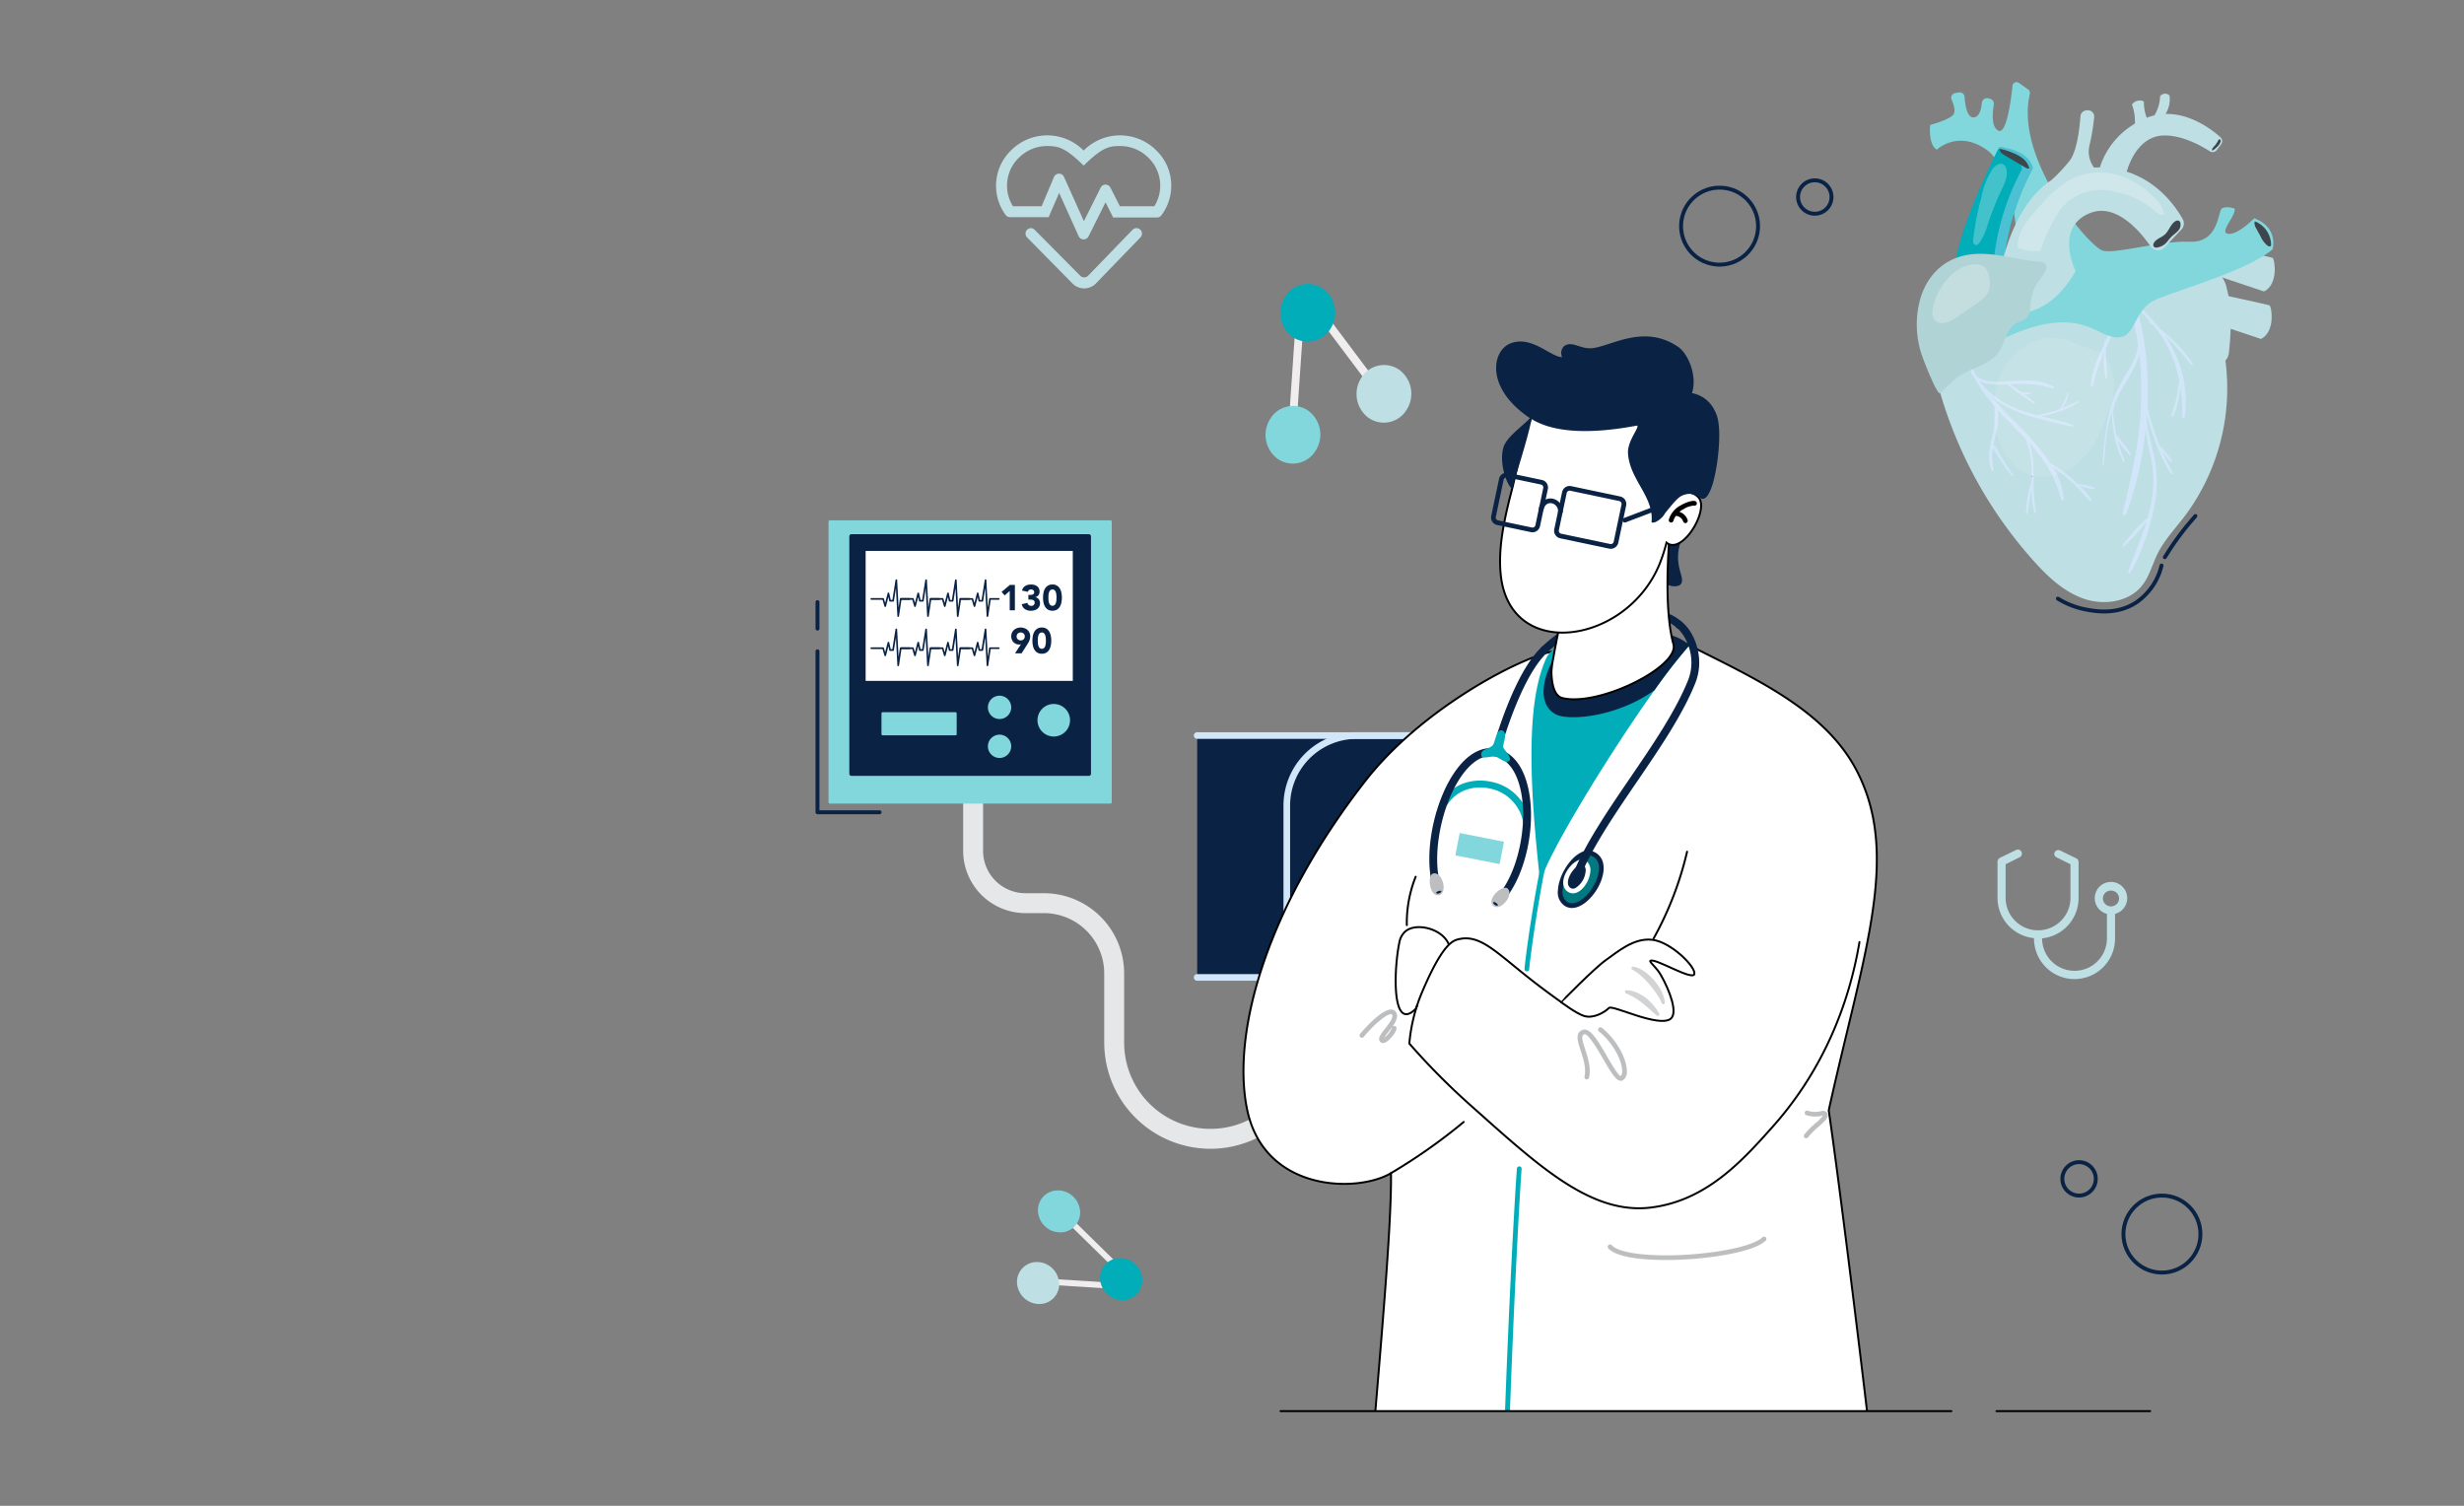 <svg xmlns="http://www.w3.org/2000/svg" xmlns:xlink="http://www.w3.org/1999/xlink" width="630" height="385" viewBox="0 0 630 385">
  <rect x="0" y="0" width="630" height="385" fill="#808080" stroke="none"/>
  <defs>
    <clipPath id="clip-path">
      <rect id="Rectangle_5535" data-name="Rectangle 5535" width="630" height="385" transform="translate(14525 -1018)" fill="#fff" stroke="#707070" stroke-width="1"/>
    </clipPath>
    <clipPath id="clip-path-2">
      <rect id="Rectangle_5534" data-name="Rectangle 5534" width="406.521" height="630.769" fill="none"/>
    </clipPath>
    <clipPath id="clip-path-4">
      <rect id="Rectangle_5524" data-name="Rectangle 5524" width="20.298" height="35.038" fill="none"/>
    </clipPath>
    <clipPath id="clip-path-5">
      <rect id="Rectangle_5525" data-name="Rectangle 5525" width="14.666" height="15.047" fill="none"/>
    </clipPath>
    <clipPath id="clip-path-6">
      <rect id="Rectangle_5526" data-name="Rectangle 5526" width="30.872" height="35.496" fill="none"/>
    </clipPath>
    <clipPath id="clip-path-7">
      <rect id="Rectangle_5527" data-name="Rectangle 5527" width="8.62" height="20.794" fill="none"/>
    </clipPath>
    <clipPath id="clip-path-8">
      <rect id="Rectangle_5528" data-name="Rectangle 5528" width="37.448" height="20.152" fill="none"/>
    </clipPath>
    <clipPath id="clip-path-9">
      <rect id="Rectangle_5532" data-name="Rectangle 5532" width="352.765" height="285.549" fill="none"/>
    </clipPath>
  </defs>
  <g id="Mask_Group_93" data-name="Mask Group 93" transform="translate(-14525 1018)" clip-path="url(#clip-path)">
    <g id="Group_18284" data-name="Group 18284" transform="translate(14716.401 -997.004)">
      <g id="Group_18283" data-name="Group 18283" clip-path="url(#clip-path-2)">
        <g id="Group_18278" data-name="Group 18278">
          <g id="Group_18277" data-name="Group 18277" clip-path="url(#clip-path-2)">
            <path id="Path_12809" data-name="Path 12809" d="M495.682,140.937c-1.322,2.683-2.054,5.7-3.911,8.045-3.366,4.251-9.743,5.143-14.873,3.386s-9.231-5.636-12.856-9.668a110.9,110.9,0,0,1-24.2-44.021c-1.369-4.884-2.4-10.075-1.167-15,1.782-7.112,8.1-12.382,14.982-14.895s14.368-2.722,21.7-2.9l11.312-.28c5.184-.128,10.693-.175,15.126,2.518,4.052,2.462,6.538,6.846,8.253,11.266a54.539,54.539,0,0,1-7.321,51.776c-2.438,3.2-5.261,6.162-7.039,9.77" transform="translate(-135.47 -20.272)" fill="#bedfe3"/>
            <path id="Path_12810" data-name="Path 12810" d="M544.216,78.54s11.981,2.593,12.59,2.806,1.614,6.763-2.141,8.605L543.23,86.135Z" transform="translate(-167.971 -24.285)" fill="#bedfe3"/>
            <path id="Path_12811" data-name="Path 12811" d="M545.357,60.963s11.981,2.593,12.589,2.806,1.614,6.763-2.141,8.605L544.37,68.558Z" transform="translate(-168.323 -18.85)" fill="#bedfe3"/>
            <path id="Path_12812" data-name="Path 12812" d="M519.736,98.423a42.235,42.235,0,0,1,.4,7.354.366.366,0,0,0,.72.066A29.679,29.679,0,0,0,516.8,86.717c-.291-.487-.6-.957-.913-1.421.535.494,1.064,1,1.581,1.519,1.8,1.817,3.336,3.85,5.039,5.754.18.2.477-.079.349-.294a30.021,30.021,0,0,0-4.97-5.916,39.369,39.369,0,0,0-3.4-2.97,48.3,48.3,0,0,0-3.753-4.179c-.942-.946-1.883-1.9-2.739-2.925a60.183,60.183,0,0,0-3.83-9.268c-.228-.442-.464-.883-.7-1.322l-1.712.042c.064.118.129.236.192.355q.877,1.658,1.654,3.371v0a20.834,20.834,0,0,1,.365,7.541,31.951,31.951,0,0,1-2.42,7.434c-.287.648-.589,1.3-.892,1.945a.218.218,0,0,0-.356.151q-.028.361-.053.725c-1.576,3.367-3.132,6.8-3.4,10.527-.024.317.5.358.554.05a38.3,38.3,0,0,1,2.731-8.231,27.82,27.82,0,0,0,.451,6.324c.052.252.448.168.438-.079-.107-2.511-.327-4.982-.343-7.483.779-1.744,1.583-3.484,2.306-5.275,1.175-2.912,2.42-6.784,2.054-10.224A67.834,67.834,0,0,1,508.9,87.526c0,.049-.01.1-.017.146a12.952,12.952,0,0,1-.412,1.93,18.274,18.274,0,0,1-1.779,3.9,56.155,56.155,0,0,0-3.973,7.408,37.934,37.934,0,0,0-2.051,8.513,74.467,74.467,0,0,0-.822,8.76c0,.162.271.191.288.026.332-3.044.417-6.1.931-9.121a31.025,31.025,0,0,1,1.078-4.354c.005.251.021.506.032.757a32.292,32.292,0,0,0,.47,4.3c.044.249.094.5.144.751a.274.274,0,0,0,.038.3l.032.043a23.9,23.9,0,0,0,2.229,6.413c.106.2.426.041.352-.167-.608-1.7-1.238-3.37-1.724-5.1a37.328,37.328,0,0,0,2.9,3.609c.2.213.528-.085.383-.323a54.91,54.91,0,0,0-3.616-4.835.334.334,0,0,0-.07-.067,34.318,34.318,0,0,1-.591-3.649c-.124-1.19-.421-2.691.189-3.777a.144.144,0,0,0-.068-.2c.376-.945.79-1.871,1.251-2.764,1.269-2.461,2.886-4.715,4.049-7.233a21.176,21.176,0,0,0,1.084-2.754,87.655,87.655,0,0,1-.407,21.766c-.864,6.285-2.4,12.448-3.857,18.614-.148.623.734.78.942.216a90.229,90.229,0,0,0,4.919-21.39c.24,2.5.9,4.927,1.392,7.4a29.8,29.8,0,0,1,.194,10.277,39.034,39.034,0,0,1-1.135,5.052.245.245,0,0,0-.337.019,54.741,54.741,0,0,0-6,6.675.247.247,0,0,0,.364.334,54.9,54.9,0,0,0,5.781-6.371c-1.332,4.372-3.214,8.55-4.721,12.9-.121.349.429.532.595.22a58.755,58.755,0,0,0,6.4-18.834,30.254,30.254,0,0,0-.072-9.4c-.6-3.484-1.744-6.86-2.135-10.385a.2.2,0,0,0-.109-.164c.04-.487.082-.975.114-1.462a55.422,55.422,0,0,0,1.748,5.544,42.186,42.186,0,0,0,4.42,9.486c.156.223.57.06.452-.215-.69-1.623-1.6-3.153-2.335-4.759-.092-.2-.18-.4-.27-.606.177.216.355.43.526.645a16.837,16.837,0,0,0,1.483,1.776.248.248,0,0,0,.374-.316,18.7,18.7,0,0,0-1.563-2,12.65,12.65,0,0,0-1.517-1.717q-.51-1.233-.972-2.484a61.176,61.176,0,0,1-2.224-7.536q.144-3.239.068-6.455a73.9,73.9,0,0,0-2.953-19.3c.134.155.269.309.4.46,1.106,1.25,2.253,2.46,3.347,3.712-.092-.058-.183-.12-.276-.177s-.192.086-.109.155q.647.542,1.288,1.084a27.511,27.511,0,0,1,2.211,3.05,32.3,32.3,0,0,1,4.175,10.781c-.254,1.388-.374,2.8-.674,4.187-.35,1.61-.93,3.14-1.348,4.729a.242.242,0,0,0,.449.166,19.371,19.371,0,0,0,1.458-4.767c.166-.812.326-1.667.421-2.525" transform="translate(-153.626 -20.313)" fill="#d2e6fa"/>
            <path id="Path_12813" data-name="Path 12813" d="M518.471,72.188a3.56,3.56,0,0,0-1.479,1.7,2.819,2.819,0,0,0,.075,1.659c.938,3.022,4.283,4.422,6.967,6.1,4.38,2.729,7.606,6.936,11.524,10.294a2.083,2.083,0,0,0,1.082.593c1.1.111,1.6-1.329,1.71-2.432.528-5.394.841-10.926-.572-16.159a7.511,7.511,0,0,0-2.736-4.537,7.209,7.209,0,0,0-3.529-.946,20.556,20.556,0,0,0-13.044,3.739" transform="translate(-159.829 -21.154)" fill="#bedfe3"/>
            <path id="Path_12814" data-name="Path 12814" d="M453.339,66.985s8.725-5.177,17.02-5.539,10.884,4,15.191,3.812,3.848-7.041,9.174-9.512,23.651-7.427,30.121-12.985c0,0,1.677-5.508-4.664-7.948,0,0-4.286,4.343-6.7,3.969s2.19-4.731,1.635-6.465c0,0-2.108-.707-3.2-.02s-.734,8.823-8.259,8.513-18.88,3.223-22.279,2.253C478.029,42.1,458.8,19.742,462.8,2.982a1.042,1.042,0,0,0-.412-1.089L460,.195a1.045,1.045,0,0,0-1.645.742c-.4,3.827-1.534,12.387-3.567,11.48-1.924-.859-1.543-4.687-1.21-6.638a1.335,1.335,0,0,0-.933-1.5l-.411-.124a1.34,1.34,0,0,0-1.719,1.169c-.143,1.552-.614,3.632-2.11,3.7-1.71.075-2.185-3.335-2.316-5.286a1.2,1.2,0,0,0-1.4-1.1l-1,.165a1.2,1.2,0,0,0-.906,1.671c.579,1.3,1.171,3.159.32,3.984-1.379,1.339-5.8,2.492-5.8,2.492s-.582,4.981,1.715,6.319c0,0,5.367-5.19,12.791.08s9.405,28.679,6.154,34.735-4.623,14.907-4.623,14.907" transform="translate(-135.197 0)" fill="#82d7dd"/>
            <path id="Path_12815" data-name="Path 12815" d="M458.624,57.342A63.952,63.952,0,0,1,466.2,29.519s-.195-4.467-8.553-5.54c0,0-12.389,23.718-11.735,35.038Z" transform="translate(-137.871 -7.414)" fill="#00adb9"/>
            <g id="Group_18264" data-name="Group 18264" transform="translate(308.01 16.565)" opacity="0.41" style="mix-blend-mode: multiply;isolation: isolate">
              <g id="Group_18263" data-name="Group 18263">
                <g id="Group_18262" data-name="Group 18262" clip-path="url(#clip-path-4)">
                  <path id="Path_12816" data-name="Path 12816" d="M457.623,23.98s-.106.2-.295.574c5.976,1.528,6.136,5.084,6.136,5.084a63.956,63.956,0,0,0-7.575,27.824l-10.011,1.319c0,.079,0,.16.01.237L458.6,57.343a63.952,63.952,0,0,1,7.575-27.823s-.195-4.467-8.553-5.54" transform="translate(-445.879 -23.98)" fill="#bbdff7"/>
                </g>
              </g>
            </g>
            <path id="Path_12817" data-name="Path 12817" d="M483.008,132.071a19.834,19.834,0,0,0-3.929-.821.2.2,0,0,0-.142.026c-.561-.524-1.133-1.029-1.692-1.514a30.986,30.986,0,0,0-5.4-3.834c-.379-.587-.767-1.155-1.155-1.7A77.785,77.785,0,0,0,462.457,115c-1.91-1.931-3.825-3.886-5.589-5.964a24.879,24.879,0,0,0,4.887,2.993,42.3,42.3,0,0,0,7.261,2.53c2.77.734,5.58,1.473,8.4,2a.253.253,0,0,0,.113-.493c-2.6-.913-5.292-1.5-7.961-2.159a26.454,26.454,0,0,0,4.291-1.12,21.379,21.379,0,0,0,5.258-2.389c.156-.106.041-.391-.148-.312-1.4.583-2.751,1.251-4.156,1.809a8.53,8.53,0,0,0,1.69-3.792.146.146,0,0,0-.285-.065,16.3,16.3,0,0,1-1.981,4.078c-.177.065-.353.129-.533.19-1.718.58-3.471.885-5.216,1.327a39.063,39.063,0,0,1-5.924-1.955,22.358,22.358,0,0,1-8.524-6.316c-.074-.108-.148-.214-.221-.323-.028-.041-.054-.084-.082-.126,1.874.963,4.367.953,6.364.877l.709-.028a72.008,72.008,0,0,0,6.815,4.892.2.2,0,0,0,.231-.327c-.812-.7-1.671-1.355-2.552-1.992a3.939,3.939,0,0,0,1.261-.136.2.2,0,0,0-.071-.394,9.3,9.3,0,0,1-2.089-.108c-.958-.669-1.931-1.319-2.9-1.963,3.707-.148,7.279-.231,10.866,1.085.309.114.457-.37.194-.522-3.077-1.783-6.853-1.574-10.28-1.4-.589.03-1.212.077-1.849.117l-.142-.095a.174.174,0,0,0-.256.118c-2.517.142-5.226.11-7.123-1.454a21.022,21.022,0,0,1-2.814-11.253c.009-.231-.385-.271-.41-.038a19.485,19.485,0,0,0,2.039,10.452.221.221,0,0,0-.015.259,4.593,4.593,0,0,0,.52.746,41.268,41.268,0,0,0,5.481,7.779,29.556,29.556,0,0,1-.953,8.576c-.517,2.466-.993,5.2.07,7.59a.292.292,0,0,0,.556-.18,13.975,13.975,0,0,1-.187-5.475,27.026,27.026,0,0,0,1.859,2.988c.9,1.43,1.852,2.824,2.887,4.159.174.225.536,0,.378-.243-.909-1.421-1.846-2.823-2.758-4.243a24.276,24.276,0,0,0-2.232-3.524c.126-.729.279-1.462.441-2.206a17.726,17.726,0,0,0,.62-6.673c.5.555,1.006,1.1,1.509,1.621,1.884,1.965,3.839,3.875,5.7,5.87a24.238,24.238,0,0,1,1.482,8.4c.01.772,0,1.563-.015,2.36a29.18,29.18,0,0,0-1.456,8.172.2.2,0,0,0,.388.035c.359-2.1.607-4.163,1.049-6.222a20.01,20.01,0,0,0,.726,5.988c.068.216.437.165.4-.073a48.641,48.641,0,0,1-.562-5.466c-.046-1.876,0-3.752-.078-5.626a22.2,22.2,0,0,0-1.061-6.611c.9,1,1.761,2.018,2.576,3.083a33.2,33.2,0,0,1,3.271,5.115,39.135,39.135,0,0,1,2.261,6.262.361.361,0,0,0,.7-.126,17.756,17.756,0,0,0-2.861-8.209,53.626,53.626,0,0,1,4.516,3.506c1.81,1.6,3.294,3.467,5,5.162.211.21.545-.085.391-.33a19,19,0,0,0-2.885-3.44,15.772,15.772,0,0,0,3.449.766.249.249,0,0,0,.1-.466" transform="translate(-139.021 -28.488)" fill="#d2e6fa"/>
            <path id="Path_12818" data-name="Path 12818" d="M504.216,14.978c4.782-.209,9.874,2.682,11.976,4.033a1.31,1.31,0,0,0,1.749-.309l1.142-1.493a1.314,1.314,0,0,0-.166-1.775c-2.065-1.859-7.541-6.136-14.061-5.969a7.094,7.094,0,0,0,1.031-4.708,1.6,1.6,0,0,0-2.43.187,9.722,9.722,0,0,1-1.449,4.884,14.346,14.346,0,0,0-1.96.607,11.7,11.7,0,0,1-.729-4.151,2.4,2.4,0,0,0-3.043.772,12.527,12.527,0,0,1,.749,4.887,20,20,0,0,0-8.964,11.2c-.484-.006-.979,0-1.481.023a6.848,6.848,0,0,1-1.09-5.967,56.605,56.605,0,0,0,1.122-6.906,1.612,1.612,0,0,0-1.747-1.772l-.283.025a1.612,1.612,0,0,0-1.467,1.484c-.207,2.748-.865,8.9-2.719,11.308a38.881,38.881,0,0,1-4.779,5.077C462.367,35.2,461.09,59.539,461.09,59.539s11.873,5.595,20.786-9.9c0,0-5.517-11.028,3.549-14.781,6.71-2.777,12.874,4.514,15.626,8.493a2.268,2.268,0,0,0,3.515.268l4.35-4.6a2.271,2.271,0,0,0,.333-2.666c-1.658-2.976-6.118-9.539-14.324-12.132.62-2.148,3.076-8.971,9.29-9.243" transform="translate(-142.572 -1.323)" fill="#bedfe3"/>
            <path id="Path_12819" data-name="Path 12819" d="M438.279,99.213c.063-.012,3.248-3.156,3.857-3.659,3.4-2.807,8.58-3.145,11.215-6.947,1.616-2.329,1.871-5.721,4.291-7.2.952-.581,2.157-.788,2.9-1.617.863-.958.817-2.392.934-3.676A11.807,11.807,0,0,1,464.13,69.7c.889-1.073,1.991-2.666.989-3.635a2.688,2.688,0,0,0-1.7-.52c-6.488-.541-13.265-3.209-19.758-1.344-5.58,1.6-9.172,6-10.573,11.555a24.477,24.477,0,0,0,.4,13.147c.572,1.848,3.964,10.47,4.8,10.314" transform="translate(-133.692 -19.648)" fill="#b0d3d6"/>
            <g id="Group_18267" data-name="Group 18267" transform="translate(302.685 46.58)" opacity="0.27">
              <g id="Group_18266" data-name="Group 18266">
                <g id="Group_18265" data-name="Group 18265" clip-path="url(#clip-path-5)">
                  <path id="Path_12820" data-name="Path 12820" d="M449.133,77.714c1.452-.985,3-2.1,3.508-3.778a6.323,6.323,0,0,0,.162-2.308c-.113-1.5-.571-3.181-1.914-3.851a3.6,3.6,0,0,0-1.346-.33c-2.7-.2-5.251,1.355-7.12,3.311a15.733,15.733,0,0,0-4.136,7.974,3.512,3.512,0,0,0,.472,2.981,2.576,2.576,0,0,0,1.991.763,7.279,7.279,0,0,0,3.733-1.605l4.651-3.157" transform="translate(-438.17 -67.43)" fill="#fafafa"/>
                </g>
              </g>
            </g>
            <path id="Path_12821" data-name="Path 12821" d="M557.392,51.577a1.971,1.971,0,0,1,.651.22,6.565,6.565,0,0,1,3.569,5.636.621.621,0,0,1-.075.372c-.176.254-.578.139-.832-.039a6.362,6.362,0,0,1-1.753-2.3l-1.114-2.056a2.53,2.53,0,0,1-.446-1.829" transform="translate(-172.334 -15.948)" fill="#3d464c"/>
            <path id="Path_12822" data-name="Path 12822" d="M469.4,29.354l-5.046-2.993c-.66-.392-1.405-.928-1.382-1.7a14.21,14.21,0,0,1,2.97.875,11.316,11.316,0,0,1,2.894,1.512,4.651,4.651,0,0,1,1.781,2.669,1.816,1.816,0,0,1-1.216-.368" transform="translate(-143.154 -7.627)" fill="#3d464c"/>
            <path id="Path_12823" data-name="Path 12823" d="M541.665,23.853c.037-.47.465-.792.778-1.145a7.935,7.935,0,0,0,.834-1.313.462.462,0,0,1,.18-.2.311.311,0,0,1,.39.185.682.682,0,0,1-.016.472,2.88,2.88,0,0,1-.609.982,6.647,6.647,0,0,1-1.254,1.111c-.088.06-.228.109-.285.019a.181.181,0,0,1-.018-.111" transform="translate(-167.487 -6.547)" fill="#3d464c"/>
            <path id="Path_12824" data-name="Path 12824" d="M525.525,51.431a.961.961,0,0,1,.985-.115.841.841,0,0,1,.317.436,2.231,2.231,0,0,1-.633,2.157c-.53.582-1.212,1.008-1.758,1.576-.475.493-.839,1.086-1.333,1.561a4.051,4.051,0,0,1-2.151,1.073.968.968,0,0,1-.912-.209.867.867,0,0,1,.022-.948c.58-1.054,1.94-1.368,2.831-2.176,1.061-.963,1.416-2.6,2.633-3.354" transform="translate(-160.759 -15.838)" fill="#3d464c"/>
            <g id="Group_18270" data-name="Group 18270" transform="translate(318.274 65.399)" opacity="0.13">
              <g id="Group_18269" data-name="Group 18269">
                <g id="Group_18268" data-name="Group 18268" clip-path="url(#clip-path-6)">
                  <path id="Path_12825" data-name="Path 12825" d="M461.662,119.305a23.035,23.035,0,0,1-.032-12.8,17.39,17.39,0,0,1,7.746-10.023,12.538,12.538,0,0,1,9.7-1.359c1.19.361,2.305.932,3.477,1.348a27.962,27.962,0,0,1,4.935,1.753c2.586,1.514,3.954,4.592,4.1,7.584a22.218,22.218,0,0,1-1.794,8.742c-1.65,4.432-3.792,8.844-7.342,11.969s-8.788,4.7-13.145,2.865c-4.022-1.7-6.485-5.871-7.651-10.079" transform="translate(-460.738 -94.672)" fill="#fafafa"/>
                </g>
              </g>
            </g>
            <g id="Group_18273" data-name="Group 18273" transform="translate(313.096 20.864)" opacity="0.27">
              <g id="Group_18272" data-name="Group 18272">
                <g id="Group_18271" data-name="Group 18271" clip-path="url(#clip-path-7)">
                  <path id="Path_12826" data-name="Path 12826" d="M461.008,30.409a1.893,1.893,0,0,1,.721,1.138c.47,1.78-.4,3.607-1.19,5.271a77.726,77.726,0,0,0-3.549,8.846,15.587,15.587,0,0,1-2.11,4.719c-.28.365-.718.737-1.15.575-.466-.174-.518-.8-.477-1.3a66.716,66.716,0,0,1,2.057-10.694,21.02,21.02,0,0,1,2.874-7.383c.66-.915,1.877-1.785,2.824-1.171" transform="translate(-453.242 -30.203)" fill="#fafafa"/>
                </g>
              </g>
            </g>
            <g id="Group_18276" data-name="Group 18276" transform="translate(324.476 23.098)" opacity="0.27">
              <g id="Group_18275" data-name="Group 18275">
                <g id="Group_18274" data-name="Group 18274" clip-path="url(#clip-path-8)">
                  <path id="Path_12827" data-name="Path 12827" d="M469.821,52.49a1.338,1.338,0,0,1-.1-.708c.2-3.43,2.591-6.283,4.867-8.857,2.856-3.229,5.85-6.552,9.81-8.255a16.56,16.56,0,0,1,11.252-.475,21.342,21.342,0,0,1,9.5,6.216,6.956,6.956,0,0,1,2.009,3.679c-.647.5-1.547-.092-2.165-.629a22.737,22.737,0,0,0-11.011-5.222,13.072,13.072,0,0,0-14.546,6.584,45.554,45.554,0,0,0-3.9,8.7,12.471,12.471,0,0,1-4.833-.466,1.4,1.4,0,0,1-.89-.57" transform="translate(-469.715 -33.437)" fill="#fafafa"/>
                </g>
              </g>
            </g>
            <path id="Path_12828" data-name="Path 12828" d="M475.026,146.017a.094.094,0,0,0,0-.189.094.094,0,0,0,0,.189" transform="translate(-146.853 -45.091)" fill="#b83c3c"/>
            <path id="Path_12829" data-name="Path 12829" d="M223.173,103.859l-1.576,1.32-13.18-17.552-4.828,2.518L202.1,111.939l-2-.134,1.574-23.01L209,84.977Z" transform="translate(-61.873 -26.275)" fill="#f0edee"/>
            <path id="Path_12830" data-name="Path 12830" d="M235.941,105.919A6.809,6.809,0,0,0,226.225,108a7.6,7.6,0,0,0,1.885,10.225,6.807,6.807,0,0,0,9.716-2.077,7.6,7.6,0,0,0-1.885-10.226" transform="translate(-69.58 -32.371)" fill="#bedfe3"/>
            <path id="Path_12831" data-name="Path 12831" d="M207.761,75.93a6.809,6.809,0,0,0-9.717,2.077,7.6,7.6,0,0,0,1.885,10.225,6.807,6.807,0,0,0,9.716-2.077,7.6,7.6,0,0,0-1.884-10.226" transform="translate(-60.866 -23.098)" fill="#00adb9"/>
            <path id="Path_12832" data-name="Path 12832" d="M202.263,121.065a6.809,6.809,0,0,0-9.717,2.077,7.6,7.6,0,0,0,1.885,10.225,6.807,6.807,0,0,0,9.716-2.077,7.6,7.6,0,0,0-1.884-10.226" transform="translate(-59.166 -37.054)" fill="#82d7dd"/>
            <path id="Path_12833" data-name="Path 12833" d="M109.7,437.435l.015-1.538,16.388,1.033.914-3.97-11.672-11.439,1.048-1.071,12.323,12.077-1.386,6.02Z" transform="translate(-33.92 -130.006)" fill="#f0edee"/>
            <path id="Path_12834" data-name="Path 12834" d="M106.34,447.3a5.094,5.094,0,0,0,3.54-6.536,5.684,5.684,0,0,0-6.732-3.9,5.093,5.093,0,0,0-3.541,6.536,5.685,5.685,0,0,0,6.732,3.9" transform="translate(-30.724 -135.031)" fill="#bedfe3"/>
            <path id="Path_12835" data-name="Path 12835" d="M137.093,445.845a5.094,5.094,0,0,0,3.54-6.536,5.684,5.684,0,0,0-6.732-3.9,5.093,5.093,0,0,0-3.541,6.536,5.684,5.684,0,0,0,6.732,3.9" transform="translate(-40.233 -134.581)" fill="#00adb9"/>
            <path id="Path_12836" data-name="Path 12836" d="M114.092,420.784a5.094,5.094,0,0,0,3.54-6.536,5.684,5.684,0,0,0-6.732-3.9,5.093,5.093,0,0,0-3.541,6.536,5.685,5.685,0,0,0,6.732,3.9" transform="translate(-33.121 -126.832)" fill="#82d7dd"/>
            <circle id="Ellipse_590" data-name="Ellipse 590" cx="9.844" cy="9.844" r="9.844" transform="translate(351.523 284.686)" fill="none" stroke="#0a2345" stroke-miterlimit="10" stroke-width="1"/>
            <path id="Path_12837" data-name="Path 12837" d="M494.805,404.02a4.271,4.271,0,1,1-4.27-4.27A4.271,4.271,0,0,1,494.805,404.02Z" transform="translate(-150.356 -123.606)" fill="none" stroke="#0a2345" stroke-miterlimit="10" stroke-width="1"/>
            <circle id="Ellipse_591" data-name="Ellipse 591" cx="9.844" cy="9.844" r="9.844" transform="translate(234.358 36.145) rotate(-42.203)" fill="none" stroke="#0a2345" stroke-miterlimit="10" stroke-width="1"/>
            <path id="Path_12838" data-name="Path 12838" d="M390.015,43.926a4.271,4.271,0,1,1,6.011-.6A4.271,4.271,0,0,1,390.015,43.926Z" transform="translate(-120.112 -11.24)" fill="none" stroke="#0a2345" stroke-miterlimit="10" stroke-width="1"/>
            <path id="Path_12839" data-name="Path 12839" d="M484.617,187.388a21.2,21.2,0,0,0,7.173,2.78c2.351.441,7.829,1.467,12.86-1.81a15.879,15.879,0,0,0,6.463-9.435" transform="translate(-149.847 -55.324)" fill="none" stroke="#0a2345" stroke-linecap="round" stroke-linejoin="round" stroke-width="1"/>
            <path id="Path_12840" data-name="Path 12840" d="M524.19,171.12c1.041-1.7,2.241-3.505,3.619-5.367,1.426-1.926,2.843-3.645,4.2-5.166" transform="translate(-162.083 -49.654)" fill="none" stroke="#0a2345" stroke-linecap="round" stroke-linejoin="round" stroke-width="1"/>
            <path id="Path_12841" data-name="Path 12841" d="M136.383,32.637a12.5,12.5,0,0,1-2.53,7.519,1.4,1.4,0,0,1-1.123.546H121.521l-1.936-3.871-4.353,8.7a1.4,1.4,0,0,1-2.529-.052l-4.978-11.06-2.687,6.2h-9.81a1.334,1.334,0,0,1-1.124-.477A12.578,12.578,0,0,1,95.367,23.6a13.085,13.085,0,0,1,18.615-.01,13.1,13.1,0,0,1,18.629.01,12.469,12.469,0,0,1,3.772,9.04m-5.927-7.3a10.189,10.189,0,0,0-7.166-2.908c-2.78,0-4.488.273-9.3,5.008-4.531-4.462-6.337-5.008-9.3-5.008a10.235,10.235,0,0,0-7.177,2.908,9.918,9.918,0,0,0-1.6,12.487h7.331l3.15-7.472a1.4,1.4,0,0,1,2.572-.027l5.083,11.313,4.288-8.574a1.394,1.394,0,0,1,2.494,0l2.424,4.76h8.8a9.922,9.922,0,0,0-1.6-12.487M128.5,45.8,117.071,57.619a4.2,4.2,0,0,1-5.9,0L99.527,45.806a1.4,1.4,0,0,1,1-2.38,1.493,1.493,0,0,1,1,.49l11.608,11.7a1.406,1.406,0,0,0,1.969,0l11.384-11.769A1.4,1.4,0,0,1,128.5,45.8" transform="translate(-28.318 -6.092)" fill="#bedfe3"/>
            <path id="Path_12842" data-name="Path 12842" d="M492.313,300.5v6.309a10.362,10.362,0,0,1-20.724,0v-.1a10.342,10.342,0,0,1-9.326-10.258V287.18a1.2,1.2,0,0,1,.569-.986l4.145-2.014a1.037,1.037,0,1,1,.93,1.853l-3.572,1.785v8.686a8.29,8.29,0,0,0,16.579,0v-8.685l-3.576-1.785a.935.935,0,0,1-.46-1.275,1.037,1.037,0,0,1,1.39-.464l4.145,2.014a1.036,1.036,0,0,1,.573.927V296.5a10.34,10.34,0,0,1-9.326,10.258v.1a8.29,8.29,0,0,0,16.579,0V300.5a4.15,4.15,0,1,1,2.072,0m1.036-3.938a2.062,2.062,0,0,0-2.072-2.014,2.023,2.023,0,0,0-2.072,2.014,2.073,2.073,0,0,0,4.145,0" transform="translate(-142.935 -87.837)" fill="#bedfe3"/>
            <path id="Path_12843" data-name="Path 12843" d="M142.645,353.394a27.188,27.188,0,0,1-27.157-27.157V308.556a15.433,15.433,0,0,0-15.416-15.416H95.332A15.932,15.932,0,0,1,79.42,277.228V260.891h5.092v16.337a10.832,10.832,0,0,0,10.821,10.821h4.739a20.532,20.532,0,0,1,20.508,20.508v17.681a22.065,22.065,0,0,0,44.131,0V304.173H169.8v22.065a27.188,27.188,0,0,1-27.157,27.157" transform="translate(-24.557 -80.669)" fill="#e6e7e8"/>
            <path id="Path_12844" data-name="Path 12844" d="M101.663,162.2H29.932a.344.344,0,0,0-.344.344v71.731a.344.344,0,0,0,.344.344h71.731a.344.344,0,0,0,.344-.344V162.543a.344.344,0,0,0-.344-.344" transform="translate(-9.149 -50.153)" fill="#82d7dd"/>
            <path id="Path_12845" data-name="Path 12845" d="M98.528,167.327H37.823a.543.543,0,0,0-.543.543v60.705a.543.543,0,0,0,.543.544H98.528a.543.543,0,0,0,.543-.544V167.87a.543.543,0,0,0-.543-.543" transform="translate(-11.527 -51.739)" fill="#0a2345"/>
            <rect id="Rectangle_5529" data-name="Rectangle 5529" width="52.964" height="33.229" transform="translate(29.927 119.862)" fill="#fff"/>
            <path id="Path_12846" data-name="Path 12846" d="M52.2,193.638h-.01a.214.214,0,0,1-.2-.2l-.368-7.135-.511,3.248a.213.213,0,0,1-.211.18h-.77a.214.214,0,0,1-.209-.168l-.222-1.015-.607,2.384a.213.213,0,0,1-.2.161h0a.214.214,0,0,1-.205-.154l-.488-1.682H45.33a.213.213,0,0,1,0-.427h3.021a.213.213,0,0,1,.205.154l.314,1.084.636-2.5a.214.214,0,0,1,.207-.161h0a.213.213,0,0,1,.2.168L50.3,189.3h.416l.8-5.091a.213.213,0,0,1,.423.022l.364,7.048.338-2.271a.213.213,0,0,1,.211-.182H55.1a.213.213,0,1,1,0,.427H53.036l-.624,4.2a.213.213,0,0,1-.211.182" transform="translate(-13.951 -56.904)" fill="#0a2345"/>
            <path id="Path_12847" data-name="Path 12847" d="M63.219,193.638h-.007a.215.215,0,0,1-.207-.2l-.368-7.135-.511,3.248a.213.213,0,0,1-.211.18h-.77a.214.214,0,0,1-.209-.168l-.222-1.015-.607,2.384a.213.213,0,0,1-.2.161.215.215,0,0,1-.209-.154l-.488-1.682H56.348a.213.213,0,0,1,0-.427h3.021a.213.213,0,0,1,.205.154l.314,1.084.636-2.5a.213.213,0,0,1,.415.007l.378,1.728h.416l.8-5.091a.213.213,0,0,1,.423.022l.364,7.048.338-2.271a.213.213,0,0,1,.211-.182h2.251a.213.213,0,1,1,0,.427H64.054l-.624,4.2a.213.213,0,0,1-.211.182" transform="translate(-17.357 -56.904)" fill="#0a2345"/>
            <path id="Path_12848" data-name="Path 12848" d="M74.238,193.638h-.01a.214.214,0,0,1-.2-.2l-.368-7.135-.511,3.248a.213.213,0,0,1-.211.18h-.77a.214.214,0,0,1-.209-.168l-.222-1.015-.607,2.384a.214.214,0,0,1-.2.161.211.211,0,0,1-.208-.154l-.488-1.682H67.367a.213.213,0,0,1,0-.427h3.021a.213.213,0,0,1,.205.154l.315,1.084.636-2.5a.214.214,0,0,1,.207-.161h0a.213.213,0,0,1,.2.168l.378,1.728h.416l.8-5.091a.213.213,0,0,1,.423.022l.364,7.048.338-2.271a.213.213,0,0,1,.211-.182h2.251a.213.213,0,0,1,0,.427H75.073l-.624,4.2a.213.213,0,0,1-.211.182" transform="translate(-20.765 -56.904)" fill="#0a2345"/>
            <path id="Path_12849" data-name="Path 12849" d="M85.235,193.639h-.01a.214.214,0,0,1-.2-.2l-.368-7.136-.511,3.249a.213.213,0,0,1-.211.18h-.77a.213.213,0,0,1-.209-.167l-.222-1.015-.607,2.384a.213.213,0,0,1-.2.16.207.207,0,0,1-.209-.153l-.488-1.683H78.363a.213.213,0,1,1,0-.426h3.021a.213.213,0,0,1,.205.154l.314,1.084.636-2.5a.213.213,0,0,1,.207-.161h0a.213.213,0,0,1,.2.168l.378,1.728h.416l.8-5.092a.213.213,0,0,1,.423.023l.364,7.047.337-2.271a.214.214,0,0,1,.211-.182h2.251a.213.213,0,1,1,0,.426H86.07l-.624,4.2a.213.213,0,0,1-.211.182" transform="translate(-24.165 -56.904)" fill="#0a2345"/>
            <path id="Path_12850" data-name="Path 12850" d="M52.2,211.87h-.01a.214.214,0,0,1-.2-.2l-.368-7.135-.511,3.248a.213.213,0,0,1-.211.18h-.77a.214.214,0,0,1-.209-.168l-.222-1.015-.607,2.384a.213.213,0,0,1-.2.161h0a.214.214,0,0,1-.205-.154l-.488-1.682H45.33a.213.213,0,0,1,0-.427h3.021a.213.213,0,0,1,.205.154l.314,1.084.636-2.5a.214.214,0,0,1,.207-.161h0a.213.213,0,0,1,.2.168l.378,1.728h.416l.8-5.091a.213.213,0,0,1,.423.022l.364,7.048.338-2.271a.213.213,0,0,1,.211-.182H55.1a.213.213,0,0,1,0,.427H53.036l-.624,4.2a.213.213,0,0,1-.211.182" transform="translate(-13.951 -62.541)" fill="#0a2345"/>
            <path id="Path_12851" data-name="Path 12851" d="M63.219,211.87h-.007a.215.215,0,0,1-.207-.2l-.368-7.135-.511,3.248a.213.213,0,0,1-.211.18h-.77a.214.214,0,0,1-.209-.168l-.222-1.015-.607,2.384a.213.213,0,0,1-.2.161.215.215,0,0,1-.209-.154l-.488-1.682H56.348a.213.213,0,0,1,0-.427h3.021a.213.213,0,0,1,.205.154l.314,1.084.636-2.5a.213.213,0,0,1,.415.007l.378,1.728h.416l.8-5.091a.213.213,0,0,1,.423.022l.364,7.048.338-2.271a.213.213,0,0,1,.211-.182h2.251a.213.213,0,1,1,0,.427H64.054l-.624,4.2a.213.213,0,0,1-.211.182" transform="translate(-17.357 -62.541)" fill="#0a2345"/>
            <path id="Path_12852" data-name="Path 12852" d="M74.238,211.87h-.01a.214.214,0,0,1-.2-.2l-.368-7.135-.511,3.248a.213.213,0,0,1-.211.18h-.77a.214.214,0,0,1-.209-.168l-.222-1.015-.607,2.384a.214.214,0,0,1-.2.161.211.211,0,0,1-.208-.154l-.488-1.682H67.367a.213.213,0,0,1,0-.427h3.021a.213.213,0,0,1,.205.154l.315,1.084.636-2.5a.214.214,0,0,1,.207-.161h0a.213.213,0,0,1,.2.168l.378,1.728h.416l.8-5.091a.213.213,0,0,1,.423.022l.364,7.048.338-2.271a.213.213,0,0,1,.211-.182h2.251a.213.213,0,0,1,0,.427H75.073l-.624,4.2a.213.213,0,0,1-.211.182" transform="translate(-20.765 -62.541)" fill="#0a2345"/>
            <path id="Path_12853" data-name="Path 12853" d="M85.235,211.871h-.01a.213.213,0,0,1-.2-.2l-.368-7.136-.511,3.249a.213.213,0,0,1-.211.18h-.77a.213.213,0,0,1-.209-.167l-.222-1.015-.607,2.384a.213.213,0,0,1-.2.16.207.207,0,0,1-.209-.153l-.488-1.683H78.363a.213.213,0,1,1,0-.426h3.021a.213.213,0,0,1,.205.154L81.9,208.3l.636-2.5a.213.213,0,0,1,.207-.161h0a.213.213,0,0,1,.2.168l.378,1.728h.416l.8-5.092a.213.213,0,0,1,.423.023l.364,7.047.337-2.271a.214.214,0,0,1,.211-.182h2.251a.213.213,0,1,1,0,.426H86.07l-.624,4.2a.213.213,0,0,1-.211.182" transform="translate(-24.165 -62.541)" fill="#0a2345"/>
            <path id="Path_12854" data-name="Path 12854" d="M95.721,187.638l-1.3,1.148-.778-.9,2.116-1.79h1.284v6.491H95.721Z" transform="translate(-28.955 -57.543)" fill="#0a2345"/>
            <path id="Path_12855" data-name="Path 12855" d="M102.8,188.607h.446a2.131,2.131,0,0,0,.375-.027,1.111,1.111,0,0,0,.337-.1.645.645,0,0,0,.245-.223.681.681,0,0,0,.087-.37.607.607,0,0,0-.229-.484.868.868,0,0,0-.577-.191.774.774,0,0,0-.528.174.783.783,0,0,0-.277.43l-1.513-.316a2.084,2.084,0,0,1,.332-.718,1.8,1.8,0,0,1,.522-.479,2.283,2.283,0,0,1,.669-.272,3.363,3.363,0,0,1,.789-.087,3.455,3.455,0,0,1,.827.1,2.08,2.08,0,0,1,.7.332,1.658,1.658,0,0,1,.479.566,1.687,1.687,0,0,1,.18.805,1.508,1.508,0,0,1-.283.924,1.291,1.291,0,0,1-.827.5v.028a1.29,1.29,0,0,1,.517.174,1.413,1.413,0,0,1,.381.337,1.491,1.491,0,0,1,.24.462,1.759,1.759,0,0,1,.082.539,1.847,1.847,0,0,1-.185.854,1.772,1.772,0,0,1-.506.609,2.075,2.075,0,0,1-.74.359,3.27,3.27,0,0,1-.9.12,2.7,2.7,0,0,1-1.5-.4,1.949,1.949,0,0,1-.827-1.273l1.447-.337a.991.991,0,0,0,.3.549.975.975,0,0,0,.663.2.784.784,0,0,0,.881-.837.7.7,0,0,0-.114-.425.723.723,0,0,0-.3-.223,1.4,1.4,0,0,0-.414-.087c-.152-.01-.3-.016-.457-.016H102.8Z" transform="translate(-31.264 -57.494)" fill="#0a2345"/>
            <path id="Path_12856" data-name="Path 12856" d="M108.984,189.3a6.712,6.712,0,0,1,.1-1.175,3.5,3.5,0,0,1,.375-1.082,2.188,2.188,0,0,1,.74-.789,2.1,2.1,0,0,1,1.192-.31,2.129,2.129,0,0,1,1.192.31,2.215,2.215,0,0,1,.734.789,3.483,3.483,0,0,1,.375,1.082,6.35,6.35,0,0,1,0,2.345,3.434,3.434,0,0,1-.375,1.082,2.232,2.232,0,0,1-.734.794,2.174,2.174,0,0,1-1.192.3,2.148,2.148,0,0,1-1.192-.3,2.2,2.2,0,0,1-.74-.794,3.451,3.451,0,0,1-.375-1.082,6.7,6.7,0,0,1-.1-1.17m1.371,0c0,.169.011.375.021.615a3.23,3.23,0,0,0,.126.685,1.47,1.47,0,0,0,.31.56.848.848,0,0,0,1.158,0,1.409,1.409,0,0,0,.31-.56,3.274,3.274,0,0,0,.125-.685c.017-.24.022-.446.022-.615s-.006-.375-.022-.615a3.268,3.268,0,0,0-.125-.691,1.387,1.387,0,0,0-.31-.555.848.848,0,0,0-1.158,0,1.447,1.447,0,0,0-.31.555,3.225,3.225,0,0,0-.126.691c-.01.24-.021.441-.021.615" transform="translate(-33.699 -57.494)" fill="#0a2345"/>
            <path id="Path_12857" data-name="Path 12857" d="M99.7,206.147c-.077.016-.147.033-.223.043a1.385,1.385,0,0,1-.229.023,2.085,2.085,0,0,1-.832-.169,1.94,1.94,0,0,1-.642-.446,1.984,1.984,0,0,1-.414-.675,2.345,2.345,0,0,1-.146-.832,2.155,2.155,0,0,1,.19-.908,2.124,2.124,0,0,1,.511-.7,2.232,2.232,0,0,1,.767-.451,2.834,2.834,0,0,1,1.9,0,2.2,2.2,0,0,1,.773.451,2.124,2.124,0,0,1,.511.7,2.155,2.155,0,0,1,.191.908,2.956,2.956,0,0,1-.066.642,3.521,3.521,0,0,1-.169.543,3.38,3.38,0,0,1-.25.49c-.093.158-.191.316-.294.479l-1.425,2.22H98.173Zm-1.11-2a.989.989,0,0,0,.288.724,1.119,1.119,0,0,0,1.513,0,1.06,1.06,0,0,0,0-1.453,1.137,1.137,0,0,0-1.513,0,.994.994,0,0,0-.288.729" transform="translate(-30.058 -62.418)" fill="#0a2345"/>
            <path id="Path_12858" data-name="Path 12858" d="M105.054,205.222a6.713,6.713,0,0,1,.1-1.175,3.5,3.5,0,0,1,.375-1.082,2.188,2.188,0,0,1,.74-.789,2.1,2.1,0,0,1,1.192-.31,2.129,2.129,0,0,1,1.192.31,2.215,2.215,0,0,1,.734.789,3.483,3.483,0,0,1,.375,1.082,6.35,6.35,0,0,1,0,2.345,3.433,3.433,0,0,1-.375,1.082,2.231,2.231,0,0,1-.734.794,2.174,2.174,0,0,1-1.192.3,2.148,2.148,0,0,1-1.192-.3,2.2,2.2,0,0,1-.74-.794,3.451,3.451,0,0,1-.375-1.082,6.7,6.7,0,0,1-.1-1.17m1.371,0c0,.169.011.375.021.615a3.23,3.23,0,0,0,.126.685,1.47,1.47,0,0,0,.31.56.848.848,0,0,0,1.158,0,1.409,1.409,0,0,0,.31-.56,3.273,3.273,0,0,0,.125-.685c.017-.24.022-.446.022-.615s-.006-.375-.022-.615a3.269,3.269,0,0,0-.125-.691,1.386,1.386,0,0,0-.31-.555.848.848,0,0,0-1.158,0,1.447,1.447,0,0,0-.31.555,3.226,3.226,0,0,0-.126.691c-.01.24-.021.441-.021.615" transform="translate(-32.483 -62.418)" fill="#0a2345"/>
            <path id="Path_12859" data-name="Path 12859" d="M115.253,234.323a4.161,4.161,0,1,0-4.161,4.161,4.162,4.162,0,0,0,4.161-4.161" transform="translate(-33.064 -71.168)" fill="#82d7dd"/>
            <path id="Path_12860" data-name="Path 12860" d="M94.537,230.089a2.98,2.98,0,1,0-2.98,2.98,2.98,2.98,0,0,0,2.98-2.98" transform="translate(-27.389 -70.224)" fill="#82d7dd"/>
            <path id="Path_12861" data-name="Path 12861" d="M94.537,244.5a2.98,2.98,0,1,0-2.98,2.98,2.98,2.98,0,0,0,2.98-2.98" transform="translate(-27.389 -74.679)" fill="#82d7dd"/>
            <path id="Path_12862" data-name="Path 12862" d="M68.132,233.214H49.463a.282.282,0,0,0-.28.28v5.343a.281.281,0,0,0,.28.28H68.132a.281.281,0,0,0,.28-.28v-5.343a.282.282,0,0,0-.28-.28" transform="translate(-15.208 -72.111)" fill="#82d7dd"/>
            <rect id="Rectangle_5530" data-name="Rectangle 5530" width="56.012" height="61.952" transform="translate(114.692 167.067)" fill="#0a2345"/>
            <path id="Path_12863" data-name="Path 12863" d="M222.086,242.317H165.65a.849.849,0,0,1,0-1.7h56.436a.849.849,0,1,1,0,1.7" transform="translate(-50.958 -74.401)" fill="#d2e6fa"/>
            <path id="Path_12864" data-name="Path 12864" d="M222.086,331.845H165.65a.849.849,0,0,1,0-1.7h56.436a.849.849,0,1,1,0,1.7" transform="translate(-50.958 -102.084)" fill="#d2e6fa"/>
            <path id="Path_12865" data-name="Path 12865" d="M232.271,304.27H216.714a18.762,18.762,0,0,1-18.742-18.742V259.361a18.762,18.762,0,0,1,18.742-18.74h15.5a.849.849,0,1,1,0,1.7h-15.5a17.062,17.062,0,0,0-17.045,17.043v26.167a17.064,17.064,0,0,0,17.045,17.045h15.557a.849.849,0,1,1,0,1.7" transform="translate(-61.214 -74.402)" fill="#d2e6fa"/>
            <path id="Path_12866" data-name="Path 12866" d="M41.373,251.824H25.5V210.67" transform="translate(-7.885 -65.141)" fill="none" stroke="#0a2345" stroke-linecap="round" stroke-linejoin="round" stroke-width="1"/>
            <line id="Line_1157" data-name="Line 1157" y1="6.774" transform="translate(17.615 132.948)" fill="none" stroke="#0a2345" stroke-linecap="round" stroke-linejoin="round" stroke-width="1"/>
          </g>
        </g>
        <g id="Group_18280" data-name="Group 18280" transform="translate(53.755 54.255)">
          <g id="Group_18279" data-name="Group 18279" clip-path="url(#clip-path-9)">
            <path id="Path_12867" data-name="Path 12867" d="M277.5,743.423c-.551,1.565-22.346-1.449-22.074-4.034,1.424-13.524-.612-121.771-6.551-154.187-3.8-20.72-7.127-116.729-3.071-171.994,0,0,28.578,2.518,57.112,6.569,2.407,22.164,1.63,81.394-3.361,143.627-1.779,22.2,6.917,48.025,5.944,69.367-1.44,31.615-26.741,107.076-28,110.652" transform="translate(-129.189 -182.022)" fill="#0a2345"/>
            <path id="Path_12868" data-name="Path 12868" d="M364.346,742.226c-.237,1.674-20.694,2.009-21.033.321-4.679-23.292-14.725-87.014-35.827-154.771-14.234-45.7-34.224-165.691-34.352-168.261,0,0,68.047-.128,77.609,4.876.172,6.6,4.121,70.2,8.309,138.843.824,13.505,11.783,42.2,13.508,55.616,5.2,40.429-7.81,120.542-8.212,123.376" transform="translate(-138.21 -183.972)" fill="#0a2345"/>
            <path id="Path_12869" data-name="Path 12869" d="M390.069,748.46a.4.4,0,0,1-.4-.37c-.055-.711.325-5.519.953-13.484,2.083-26.393,6.961-88.2,4.008-109.981-.331-2.444-6.614-21.85-10.772-34.691-1.772-5.471-3.171-9.793-3.46-10.805-.72-2.519-2.461-23.218-3.614-36.916-.383-4.557-.686-8.157-.852-9.9-.653-6.854-5.218-80-5.4-92.66a.4.4,0,0,1,.394-.406.4.4,0,0,1,.406.394c.184,12.646,4.746,85.746,5.4,92.6.166,1.744.469,5.345.853,9.9,1.08,12.836,2.887,34.319,3.585,36.763.285,1,1.683,5.316,3.452,10.779,4.167,12.868,10.463,32.315,10.8,34.831,2.965,21.865-1.918,83.732-4,110.151-.582,7.379-1,12.711-.953,13.359a.4.4,0,0,1-.368.43h-.031" transform="translate(-168.326 -190.075)" fill="#bcbec0"/>
            <path id="Path_12870" data-name="Path 12870" d="M392.305,747.516h-.022a.4.4,0,0,1-.377-.421c.023-.418.059-.958.107-1.613a.4.4,0,1,1,.8.059c-.048.649-.084,1.184-.106,1.6a.4.4,0,0,1-.4.378m.422-5.606h-.033a.4.4,0,0,1-.365-.432l.133-1.6a.4.4,0,1,1,.8.066l-.133,1.6a.4.4,0,0,1-.4.367m.47-5.595h-.035a.4.4,0,0,1-.365-.433l.135-1.6a.4.4,0,0,1,.8.068l-.135,1.6a.4.4,0,0,1-.4.366m.473-5.592h-.034a.4.4,0,0,1-.365-.432l.135-1.6a.4.4,0,1,1,.8.067l-.135,1.6a.4.4,0,0,1-.4.367m.468-5.591H394.1a.4.4,0,0,1-.366-.432l.132-1.6a.4.4,0,1,1,.8.066l-.131,1.6a.4.4,0,0,1-.4.367m.459-5.591h-.032a.4.4,0,0,1-.367-.431l.129-1.6a.4.4,0,1,1,.8.064l-.129,1.6a.4.4,0,0,1-.4.368m.448-5.591h-.032a.4.4,0,0,1-.367-.43l.126-1.6a.4.4,0,0,1,.43-.367.4.4,0,0,1,.368.43l-.126,1.6a.4.4,0,0,1-.4.369m.435-5.591h-.03a.4.4,0,0,1-.369-.429l.122-1.6a.4.4,0,0,1,.8.061l-.122,1.6a.4.4,0,0,1-.4.37m.421-5.592h-.03a.4.4,0,0,1-.37-.428l.117-1.6a.4.4,0,1,1,.8.058l-.117,1.6a.4.4,0,0,1-.4.37m.4-5.593h-.028a.4.4,0,0,1-.371-.427l.112-1.6a.4.4,0,0,1,.427-.372.4.4,0,0,1,.371.427l-.112,1.6a.4.4,0,0,1-.4.372m.386-5.594h-.027a.4.4,0,0,1-.373-.426l.106-1.6a.4.4,0,1,1,.8.052l-.106,1.6a.4.4,0,0,1-.4.373m.364-5.6h-.026a.4.4,0,0,1-.374-.424l.1-1.6a.4.4,0,0,1,.8.05l-.1,1.6a.4.4,0,0,1-.4.375m.342-5.606h-.024a.4.4,0,0,1-.376-.423l.093-1.6a.408.408,0,0,1,.422-.376.4.4,0,0,1,.376.422l-.093,1.6a.4.4,0,0,1-.4.377m.314-5.591h-.021a.4.4,0,0,1-.378-.421l.084-1.592a.4.4,0,0,1,.8.042l-.084,1.593a.4.4,0,0,1-.4.379m.285-5.593h-.02a.4.4,0,0,1-.381-.419l.075-1.6a.4.4,0,1,1,.8.036l-.075,1.6a.4.4,0,0,1-.4.381m.248-5.6h-.017a.4.4,0,0,1-.383-.416q.032-.8.063-1.6a.409.409,0,0,1,.415-.385.4.4,0,0,1,.384.415q-.03.8-.063,1.6a.4.4,0,0,1-.4.383m.206-5.6h-.014a.4.4,0,0,1-.386-.413q.026-.8.049-1.6a.4.4,0,1,1,.8.023q-.024.8-.05,1.6a.4.4,0,0,1-.4.387m.153-5.606h-.009a.4.4,0,0,1-.391-.409q.019-.805.033-1.6a.4.4,0,0,1,.4-.392h.008a.4.4,0,0,1,.392.408q-.015.8-.033,1.6a.4.4,0,0,1-.4.391m.09-5.607h0a.4.4,0,0,1-.4-.4q.006-.807.011-1.6a.4.4,0,0,1,.4-.4h0a.4.4,0,0,1,.4.4q0,.794-.011,1.6a.4.4,0,0,1-.4.4m.006-5.6a.4.4,0,0,1-.4-.4q-.005-.808-.017-1.6a.4.4,0,0,1,.4-.405.39.39,0,0,1,.406.394q.01.792.017,1.6a.4.4,0,0,1-.4.4Zm-.108-5.6a.4.4,0,0,1-.4-.388q-.026-.811-.059-1.6a.4.4,0,0,1,.383-.417.406.406,0,0,1,.417.383q.032.787.059,1.6a.4.4,0,0,1-.387.412h-.014m-.278-5.595a.4.4,0,0,1-.4-.372q-.057-.815-.124-1.589a.4.4,0,1,1,.8-.069q.067.779.125,1.6a.4.4,0,0,1-.371.427h-.028m-.606-5.567a.4.4,0,0,1-.39-.312c-.086-.38-.22-.9-.4-1.541a.4.4,0,0,1,.772-.212c.18.654.316,1.184.406,1.576a.4.4,0,0,1-.3.479.4.4,0,0,1-.089.01M396.183,619a.4.4,0,0,1-.383-.285q-.223-.736-.467-1.534a.4.4,0,1,1,.765-.234q.245.8.467,1.537a.4.4,0,0,1-.267.5.4.4,0,0,1-.115.017m-1.653-5.367a.4.4,0,0,1-.382-.28l-.48-1.53a.4.4,0,0,1,.763-.24l.481,1.531a.4.4,0,0,1-.382.52m-1.69-5.354a.4.4,0,0,1-.381-.279l-.486-1.527a.4.4,0,1,1,.761-.244l.487,1.529a.4.4,0,0,1-.381.522m-1.709-5.347a.4.4,0,0,1-.381-.278l-.492-1.529a.4.4,0,1,1,.762-.245l.492,1.531a.4.4,0,0,1-.381.522m-1.721-5.347a.4.4,0,0,1-.381-.277l-.492-1.526a.4.4,0,1,1,.761-.246l.493,1.526a.4.4,0,0,1-.258.5.4.4,0,0,1-.123.019m-1.726-5.341a.4.4,0,0,1-.381-.277l-.495-1.526a.4.4,0,1,1,.761-.247l.495,1.526a.4.4,0,0,1-.257.5.408.408,0,0,1-.124.019m-1.73-5.342a.4.4,0,0,1-.381-.277l-.494-1.528a.4.4,0,1,1,.761-.245l.494,1.527a.4.4,0,0,1-.381.523m-1.722-5.351a.4.4,0,0,1-.381-.279c-.2-.631-.365-1.15-.484-1.539a.4.4,0,1,1,.765-.236c.12.387.282.9.482,1.531a.4.4,0,0,1-.26.5.392.392,0,0,1-.122.019m-1.183-5.49a.4.4,0,0,1-.4-.352c-.06-.493-.122-1.027-.186-1.6a.4.4,0,1,1,.8-.088c.064.57.125,1.1.184,1.592a.4.4,0,0,1-.348.445l-.049,0m-.6-5.585a.4.4,0,0,1-.4-.36q-.078-.777-.157-1.6a.4.4,0,0,1,.36-.437.4.4,0,0,1,.437.359q.08.819.158,1.6a.4.4,0,0,1-.358.438l-.04,0m-.535-5.587a.4.4,0,0,1-.4-.363l-.147-1.6a.4.4,0,0,1,.8-.073l.147,1.6a.4.4,0,0,1-.362.435l-.037,0m-.506-5.59a.4.4,0,0,1-.4-.364l-.141-1.6a.4.4,0,1,1,.8-.07l.142,1.6a.4.4,0,0,1-.363.434H381.4m-.488-5.591a.4.4,0,0,1-.4-.365l-.137-1.593a.4.4,0,1,1,.8-.068l.137,1.593a.4.4,0,0,1-.364.432h-.034m-.477-5.586a.4.4,0,0,1-.4-.367l-.135-1.6a.4.4,0,1,1,.8-.068l.135,1.6a.4.4,0,0,1-.365.432l-.034,0m-.473-5.593a.4.4,0,0,1-.4-.367l-.134-1.6a.4.4,0,1,1,.8-.067l.135,1.6a.4.4,0,0,1-.365.432h-.034m-.473-5.6a.4.4,0,0,1-.4-.366l-.137-1.6a.4.4,0,1,1,.8-.069l.138,1.6a.4.4,0,0,1-.365.432h-.034m-.49-5.6a.4.4,0,0,1-.4-.368c-.037-.459-.079-1-.125-1.607a.4.4,0,0,1,.8-.06c.046.609.088,1.145.125,1.6a.4.4,0,0,1-.367.43H379m-.418-5.611a.4.4,0,0,1-.4-.372l-.113-1.6a.4.4,0,0,1,.371-.427.4.4,0,0,1,.427.371l.113,1.6a.4.4,0,0,1-.371.428h-.028m-.392-5.606a.4.4,0,0,1-.4-.372l-.11-1.6a.4.4,0,0,1,.372-.427.4.4,0,0,1,.427.372l.11,1.6a.4.4,0,0,1-.372.427h-.028m-.381-5.6a.4.4,0,0,1-.4-.374l-.107-1.6a.4.4,0,0,1,.372-.426.394.394,0,0,1,.426.372l.107,1.6a.4.4,0,0,1-.372.426h-.027m-.374-5.6a.4.4,0,0,1-.4-.374l-.106-1.6a.4.4,0,0,1,.8-.052l.106,1.6a.4.4,0,0,1-.372.426h-.027m-.369-5.6a.4.4,0,0,1-.4-.374l-.1-1.6a.4.4,0,1,1,.8-.052l.1,1.6a.4.4,0,0,1-.373.425h-.027m-.363-5.6a.4.4,0,0,1-.4-.374l-.1-1.6a.4.4,0,1,1,.8-.051l.1,1.6a.4.4,0,0,1-.374.426h-.026m-.358-5.6a.4.4,0,0,1-.4-.375l-.1-1.6a.4.4,0,0,1,.8-.051l.1,1.6a.4.4,0,0,1-.374.424h-.026m-.354-5.6a.4.4,0,0,1-.4-.375l-.1-1.6a.4.4,0,1,1,.8-.05l.1,1.6a.4.4,0,0,1-.374.425h-.025m-.349-5.6a.4.4,0,0,1-.4-.375l-.1-1.594a.4.4,0,0,1,.375-.424.4.4,0,0,1,.423.375l.1,1.594a.4.4,0,0,1-.374.424h-.025m-.343-5.6a.4.4,0,0,1-.4-.376l-.1-1.6a.4.4,0,1,1,.8-.048l.1,1.6a.4.4,0,0,1-.375.423H375.3m-.336-5.6a.4.4,0,0,1-.4-.376l-.095-1.6a.4.4,0,1,1,.8-.047l.095,1.6a.4.4,0,0,1-.376.423h-.023m-.329-5.6a.4.4,0,0,1-.4-.377l-.091-1.6a.4.4,0,1,1,.8-.046l.092,1.6a.4.4,0,0,1-.376.423h-.024m-.318-5.6a.4.4,0,0,1-.4-.378l-.088-1.6a.4.4,0,0,1,.377-.421.405.405,0,0,1,.421.377l.088,1.6a.4.4,0,0,1-.377.422h-.023m-.3-5.607a.4.4,0,0,1-.4-.379l-.083-1.6a.4.4,0,0,1,.8-.04l.083,1.6a.4.4,0,0,1-.379.42h-.021m-.28-5.611a.4.4,0,0,1-.4-.382l-.073-1.6a.4.4,0,0,1,.383-.418.407.407,0,0,1,.417.382l.073,1.6a.4.4,0,0,1-.381.418h-.019m-.227-5.617a.4.4,0,0,1-.4-.388c-.018-.616-.031-1.156-.037-1.616a.4.4,0,0,1,.394-.406.389.389,0,0,1,.406.394c.007.456.019.993.038,1.6a.4.4,0,0,1-.388.412h-.012" transform="translate(-169.112 -190.075)" fill="#bcbec0"/>
            <path id="Path_12871" data-name="Path 12871" d="M365.6,475.77a.392.392,0,0,1-.186-.046c-.478-.251-.954-.518-1.413-.792a.4.4,0,0,1,.408-.688c.449.267.912.526,1.378.772a.4.4,0,0,1-.187.754m-3.73-2.324a.4.4,0,0,1-.236-.077c-.438-.321-.869-.655-1.281-.993a.4.4,0,1,1,.508-.618c.4.329.819.654,1.245.966a.4.4,0,0,1-.236.723m-3.333-2.863a.4.4,0,0,1-.284-.118c-.381-.384-.754-.783-1.109-1.185a.4.4,0,0,1,.6-.53c.345.391.707.777,1.078,1.149a.4.4,0,0,1-.284.683M355.7,467.23a.4.4,0,0,1-.325-.167c-.313-.435-.619-.886-.91-1.343a.4.4,0,1,1,.674-.43c.283.443.581.883.885,1.306a.4.4,0,0,1-.091.558.4.4,0,0,1-.233.075m-2.287-3.755a.4.4,0,0,1-.356-.218c-.244-.477-.479-.969-.7-1.462a.4.4,0,1,1,.731-.327c.215.481.444.961.68,1.425a.4.4,0,0,1-.356.582m-1.717-4.048a.4.4,0,0,1-.379-.27c-.174-.506-.339-1.027-.491-1.545a.4.4,0,0,1,.768-.223c.148.506.309,1.013.479,1.507a.4.4,0,0,1-.248.509.407.407,0,0,1-.13.022m-1.16-4.244a.4.4,0,0,1-.392-.32c-.108-.523-.206-1.059-.291-1.592a.4.4,0,1,1,.79-.126c.084.522.179,1.047.284,1.558a.4.4,0,0,1-.311.472.364.364,0,0,1-.081.009m-.621-4.357a.4.4,0,0,1-.4-.368c-.043-.539-.075-1.084-.092-1.618a.4.4,0,0,1,.386-.413.409.409,0,0,1,.413.387c.017.521.048,1.053.09,1.58a.4.4,0,0,1-.367.431h-.032m-.061-4.4h-.023a.4.4,0,0,1-.376-.423c.033-.571.082-1.116.147-1.621a.4.4,0,1,1,.794.1c-.062.487-.11,1.014-.142,1.566a.4.4,0,0,1-.4.376" transform="translate(-161.8 -191.553)" fill="#0a2345"/>
            <path id="Path_12872" data-name="Path 12872" d="M366.778,473.165a.394.394,0,0,1-.171-.039c-12.046-5.693-15.38-22.87-14.422-30.376a.4.4,0,0,1,.794.1c-.708,5.547,1.357,23.591,13.969,29.551a.4.4,0,0,1-.171.762" transform="translate(-162.606 -191.049)" fill="#0a2345"/>
            <path id="Path_12873" data-name="Path 12873" d="M354.62,460.781c2.588,5.106,11.035,10.67,12.585,11.032.1,1.826.356,6.324.356,6.324s-5.935-2.723-8.777-7.684a47.876,47.876,0,0,1-4.164-9.672" transform="translate(-163.406 -196.732)" fill="#0a2345"/>
            <path id="Path_12874" data-name="Path 12874" d="M294.1,206.233a1,1,0,0,1-.685-1.73c7.93-7.435,15.843-9.563,21.085-10.039,6.059-.55,11.708.847,14.739,3.647a1,1,0,1,1-1.357,1.469c-4.753-4.391-19.878-6.013-33.1,6.382a1,1,0,0,1-.684.271" transform="translate(-144.385 -114.348)" fill="#0a2345"/>
            <path id="Path_12875" data-name="Path 12875" d="M332.807,326.411c8.824-39.977,18.468-65.018,7.182-86.815-8.128-15.7-26.409-23.747-42.816-32.078q-2.115-1.078-4.274-2.158c-7.331,0-25.291,3.464-29.824,3.5-.541.117-1.138.26-1.782.419-9.474,2.375-33.111,15.206-46.777,32.637-24.873,31.725-34.492,63.843-30.455,84.058,4.268,21.368,28.26,21.58,36.827,16.482.372,28.441-12.6,134.73-10.17,175.346.461,1.389,6.688,2.791,19.5,3.875,8.3.7,21.107,2.112,32.406,1.176a11.287,11.287,0,0,0,.105-2.885c18.71.569,39.993,2.054,56.627,1.259,19.969-.955,33.394-4.906,33.53-6.963,1.415-21.319-16.6-164.537-20.079-187.852" transform="translate(-110.393 -117.754)" fill="#fff"/>
            <path id="Path_12876" data-name="Path 12876" d="M332.807,326.411c8.824-39.977,18.468-65.018,7.182-86.815-8.128-15.7-26.409-23.747-42.816-32.078q-2.115-1.078-4.274-2.158c-7.331,0-25.291,3.464-29.824,3.5-.541.117-1.138.26-1.782.419-9.474,2.375-33.111,15.206-46.777,32.637-24.873,31.725-34.492,63.843-30.455,84.058,4.268,21.368,28.26,21.58,36.827,16.482.372,28.441-12.6,134.73-10.17,175.346.461,1.389,6.688,2.791,19.5,3.875,8.3.7,21.107,2.112,32.406,1.176a11.287,11.287,0,0,0,.105-2.885c18.71.569,39.993,2.054,56.627,1.259,19.969-.955,33.394-4.906,33.53-6.963C354.3,492.945,336.289,349.726,332.807,326.411Z" transform="translate(-110.393 -117.754)" fill="none" stroke="#000" stroke-miterlimit="10" stroke-width="0.5"/>
            <path id="Path_12877" data-name="Path 12877" d="M330.136,207.308a138.147,138.147,0,0,0-8.9,11.435c-12.69,17.752-29.354,45.457-29.161,49.646-3.568-31.012-2.958-48.532,1.639-58.159a6.255,6.255,0,0,1,2.312-2.289c5.544-2.316,24-4.186,29.838-2.8,1.563.372,2.86,1.444,4.273,2.163" transform="translate(-143.356 -117.54)" fill="#00adb9"/>
            <path id="Path_12878" data-name="Path 12878" d="M331.521,207.271a138.142,138.142,0,0,0-8.9,11.435c-9.61,6.909-21.739,7.843-25.077,6.268-4.176-1.969-4.532-7.944-.167-15.357a3.858,3.858,0,0,1,1.127-1.057c5.808-.434,20.749-4.011,27.592-4.011a10.428,10.428,0,0,1,5.425,2.721" transform="translate(-144.741 -117.503)" fill="#0a2345"/>
            <path id="Path_12879" data-name="Path 12879" d="M245.036,332.629a5.694,5.694,0,0,1-.347.893.751.751,0,0,1-.132.2,7.118,7.118,0,0,1-.8.689c-5.3,3.845-4.664-11.368-3.287-17.848a4.827,4.827,0,0,1,1.377-2.584c2.479-2.328,8.347-1.136,10.624,2.081a5.91,5.91,0,0,1,.6,1.062" transform="translate(-127.812 -150.962)" fill="#fff"/>
            <path id="Path_12880" data-name="Path 12880" d="M245.036,332.629a5.694,5.694,0,0,1-.347.893.751.751,0,0,1-.132.2,7.118,7.118,0,0,1-.8.689c-5.3,3.845-4.664-11.368-3.287-17.848a4.827,4.827,0,0,1,1.377-2.584c2.479-2.328,8.347-1.136,10.624,2.081a5.91,5.91,0,0,1,.6,1.062" transform="translate(-127.812 -150.962)" fill="none" stroke="#000" stroke-miterlimit="10" stroke-width="0.5"/>
            <path id="Path_12881" data-name="Path 12881" d="M344.4,162.355c-6.8,9.549-1.59,13.729-2.692,15.976-.554,1.132-3.044.974-4.231-.034-2.625-2.227-3.733-9.132-3.733-9.132l3.5-5.553Z" transform="translate(-156.951 -104.456)" fill="#0a2345"/>
            <path id="Path_12882" data-name="Path 12882" d="M299.936,205.38c-2.044-.5-2.729-3.558-2.781-6.711a23.512,23.512,0,0,1,.412-3.176c.544-3.18,1.549-8.124,2.562-12.909,1.509-7.146,3.031-13.932,3.031-13.932l.066-.03L328.22,154.94s-3.211,24.608.132,36.679c1.6,5.751-19.147,16.064-28.416,13.761" transform="translate(-145.638 -102.163)" fill="#fff"/>
            <path id="Path_12883" data-name="Path 12883" d="M299.936,205.38c-2.044-.5-2.729-3.558-2.781-6.711a23.512,23.512,0,0,1,.412-3.176c.544-3.18,1.549-8.124,2.562-12.909,1.509-7.146,3.031-13.932,3.031-13.932l.066-.03L328.22,154.94s-3.211,24.608.132,36.679C329.948,197.37,309.2,207.683,299.936,205.38Z" transform="translate(-145.638 -102.163)" fill="none" stroke="#000" stroke-miterlimit="10" stroke-width="0.5"/>
            <path id="Path_12884" data-name="Path 12884" d="M317.891,363.515a1.17,1.17,0,0,1-.238-.025c-1.137-.236-2.313-2.173-4.293-5.577-1.354-2.327-3.873-6.658-4.837-6.281-.8.316-.544,1.4.242,3.8.691,2.108,1.55,4.731,1.016,7.252a.6.6,0,0,1-1.174-.249c.467-2.2-.3-4.555-.982-6.629-.763-2.329-1.484-4.529.46-5.292,1.922-.754,3.956,2.745,6.313,6.8,1.11,1.909,2.777,4.773,3.457,4.994a1.664,1.664,0,0,0,.379-1.2c.059-2.551-2.193-7.179-5.934-10.208a.6.6,0,0,1,.756-.933c4.077,3.3,6.445,8.272,6.378,11.169a2.584,2.584,0,0,1-.908,2.172,1.058,1.058,0,0,1-.636.211" transform="translate(-148.632 -162.425)" fill="#bcbec0"/>
            <path id="Path_12885" data-name="Path 12885" d="M320.7,153.331a42.7,42.7,0,0,1-1.815,5.577c-8.4,20.306-38.033,24.905-40.538,2.9-.791-7.03.875-14.561,2.886-22.242.894-3.4,3.52-16.852,4.981-17.8a52.708,52.708,0,0,1,8.463-4.376c3.752-1.48,7.8-2.494,11.163-2.215,3.538.3,7.346,2.5,10.614,5.251a39.222,39.222,0,0,1,4.655,4.655,28.134,28.134,0,0,1,2.021,2.691c.41.615.549,2.9.428,6.042-.066,1.806-.224,3.892-.466,6.117-.066.605-.14,1.23-.214,1.853,1.965-1.433,4.283-1.787,5.93-.093,3.054,3.119-4.124,15.036-8.109,11.647" transform="translate(-139.761 -89.851)" fill="#fff"/>
            <path id="Path_12886" data-name="Path 12886" d="M320.7,153.331a42.7,42.7,0,0,1-1.815,5.577c-8.4,20.306-38.033,24.905-40.538,2.9-.791-7.03.875-14.561,2.886-22.242.894-3.4,3.52-16.852,4.981-17.8a52.708,52.708,0,0,1,8.463-4.376c3.752-1.48,7.8-2.494,11.163-2.215,3.538.3,7.346,2.5,10.614,5.251a39.222,39.222,0,0,1,4.655,4.655,28.134,28.134,0,0,1,2.021,2.691c.41.615.549,2.9.428,6.042-.066,1.806-.224,3.892-.466,6.117-.066.605-.14,1.23-.214,1.853,1.965-1.433,4.283-1.787,5.93-.093C331.865,144.8,324.686,156.72,320.7,153.331Z" transform="translate(-139.761 -89.851)" fill="none" stroke="#000" stroke-miterlimit="10" stroke-width="0.5"/>
            <path id="Path_12887" data-name="Path 12887" d="M327.73,134.755a24.166,24.166,0,0,1-1.286,2.8c-1.174,2.4-5.451,7.588-5.451,7.588s-7.381-7.488-8.258-12.149c-.309-1.645,3.135-7.82,2.088-7.929-16.4,5.44-27.284,4.162-25.112-2.711a1.317,1.317,0,0,1,.408-1c2.139-1.247,4.861-3.2,7.974-4.308l9.1.023,12.575,2.8,3.578.8s.451,1.454,1.072,3.43c.761,2.432,1.762,5.656,2.467,7.918.486,1.557.823,2.666.845,2.732" transform="translate(-143.251 -90.448)" fill="#fff"/>
            <path id="Path_12888" data-name="Path 12888" d="M333.658,121.871c.372-6.111-.658-7.958-1.11-8.806a7.923,7.923,0,0,0-5.794-4.44c1.411-4.284-.867-10.052-3.606-11.887-8.728-5.849-16.879-.165-21.868.383-3.06.336-5.1-1.974-7.183-.549a2.463,2.463,0,0,0-.541,2.841c-2.915.037-7.809-5.7-13.277-3.48-4.679,1.9-6.433,11.4,5.059,19.09-1.549,1.728-5.954,4.8-6.758,7.376-1.243,3.987.822,9.814,2.2,10.667.67-2.7,3.667-11.581,4.988-17.8,6.064,3.694,15.714,3.768,26.973,1.648.651.464-2.534,3.935-2.34,7.092.421,6.835,6.686,11.031,6.019,17.648.971.461,3.013-1.324,3.439-2.311.019-.044.034-.041.127-.155,2.068-2.548,3.123-3.832,4.184-4.33a4.613,4.613,0,0,1,2.258-.476c1.768.108,2.258,1.3,3.129,1.268,2.161-.089,3.728-7.629,4.1-13.782" transform="translate(-139.307 -83.356)" fill="#0a2345"/>
            <path id="Path_12889" data-name="Path 12889" d="M341.186,160.53a.636.636,0,0,1-.128-.014.6.6,0,0,1-.459-.714,6.032,6.032,0,0,1,3.046-3.666c1.188-.705,2.884-1.326,3.689-1.09a.6.6,0,1,1-.339,1.152,5.834,5.834,0,0,0-2.671.931,5.122,5.122,0,0,0-2.552,2.929.6.6,0,0,1-.586.473" transform="translate(-159.067 -102.18)"/>
            <path id="Path_12890" data-name="Path 12890" d="M345.343,161.857a.6.6,0,0,1-.575-.43A2.135,2.135,0,0,0,342.831,160h-.008a.6.6,0,0,1-.008-1.2h.031a3.3,3.3,0,0,1,3.073,2.282.6.6,0,0,1-.406.746.607.607,0,0,1-.171.025" transform="translate(-159.573 -103.358)"/>
            <path id="Path_12891" data-name="Path 12891" d="M312.22,322.586c3-2.1,7.036-5.682,11.778-5.175s11.16,6.841,10.816,8.731-10.012-4.112-11.228-3.36c-.435.269,1.442,1.516,2.671,3.669,2.2,3.861,4.429,9.676,2.482,11.174-3.033,2.333-14.9-3.654-15.759-2.775-.975,1-3.857,2.8-6.331,2.062-1.985-.594-5.895-3.545-5.895-3.545s8.468-8.681,11.466-10.781" transform="translate(-146.751 -152.386)" fill="#fff"/>
            <path id="Path_12892" data-name="Path 12892" d="M312.22,322.586c3-2.1,7.036-5.682,11.778-5.175s11.16,6.841,10.816,8.731-10.012-4.112-11.228-3.36c-.435.269,1.442,1.516,2.671,3.669,2.2,3.861,4.429,9.676,2.482,11.174-3.033,2.333-14.9-3.654-15.759-2.775-.975,1-3.857,2.8-6.331,2.062-1.985-.594-5.895-3.545-5.895-3.545S309.222,324.687,312.22,322.586Z" transform="translate(-146.751 -152.386)" fill="none" stroke="#000" stroke-miterlimit="10" stroke-width="0.5"/>
            <path id="Path_12893" data-name="Path 12893" d="M324.795,336.135s.162,0,.444.025a3.667,3.667,0,0,1,.526.074l.334.063c.113.026.229.062.352.1a6.849,6.849,0,0,1,.78.261,8.772,8.772,0,0,1,.834.377c.278.152.569.3.843.488s.547.38.819.576.516.423.757.644.463.451.683.669a13.046,13.046,0,0,1,1.075,1.292,11.1,11.1,0,0,1,.656.984c.145.247.221.392.221.392a.408.408,0,0,1-.613.512l-.008-.006s-.127-.1-.338-.28l-.855-.754-1.185-1.053-.674-.571c-.225-.2-.466-.379-.7-.567s-.472-.374-.718-.536-.476-.337-.711-.49-.463-.3-.687-.421-.432-.251-.633-.347-.381-.2-.542-.27-.3-.151-.438-.2c-.26-.108-.407-.178-.407-.178a.409.409,0,0,1,.185-.779" transform="translate(-154.054 -158.19)" fill="#d1d3d4"/>
            <path id="Path_12894" data-name="Path 12894" d="M327.213,327.4s.191.032.522.1a4.511,4.511,0,0,1,.631.206,6.3,6.3,0,0,1,.774.352c.276.137.549.316.847.5.276.207.59.4.87.654s.586.491.861.772.546.573.819.863c.253.308.508.614.738.932a11.127,11.127,0,0,1,.642.957,10.629,10.629,0,0,1,.527.945c.154.309.283.612.394.893a8.318,8.318,0,0,1,.256.794c.059.246.113.453.137.636.043.365.057.57.057.57a.4.4,0,0,1-.763.2l-.024-.052s-.077-.167-.193-.45c-.058-.142-.16-.311-.25-.506s-.235-.406-.359-.643l-.47-.741c-.182-.256-.359-.531-.566-.805s-.422-.553-.64-.84-.462-.559-.694-.84-.475-.556-.73-.808l-.366-.388-.37-.363c-.242-.241-.49-.452-.716-.667-.243-.186-.458-.394-.674-.549s-.414-.324-.584-.42a5.415,5.415,0,0,0-.464-.294c-.3-.153-.47-.248-.47-.248h0a.406.406,0,0,1,.265-.755" transform="translate(-154.786 -155.489)" fill="#d1d3d4"/>
            <path id="Path_12895" data-name="Path 12895" d="M232.119,351.816a.967.967,0,0,1-.9-.59c-.357-.793.392-1.75,1.426-3.074.876-1.12,2.2-2.812,1.817-3.556a.234.234,0,0,0-.213-.152.744.744,0,0,0-.08,0c-1.192,0-4.273,2.561-6.969,5.811a.6.6,0,1,1-.924-.767c2.012-2.424,5.986-6.467,8.1-6.233a1.435,1.435,0,0,1,1.15.8c.732,1.427-.687,3.242-1.94,4.843a15.8,15.8,0,0,0-1.12,1.551,6.232,6.232,0,0,0,1.936-2.476.6.6,0,0,1,1.191.148c-.142,1.147-2.108,3.507-3.3,3.688a1.233,1.233,0,0,1-.173.013" transform="translate(-123.678 -160.387)" fill="#bcbec0"/>
            <path id="Path_12896" data-name="Path 12896" d="M391.162,387.741a.6.6,0,0,1-.481-.957,20.736,20.736,0,0,1,2.811-2.837,11.771,11.771,0,0,0,1.975-2.007c-.093.013-.225.041-.338.066a7.284,7.284,0,0,1-3.89-.152.6.6,0,1,1,.325-1.155,6.125,6.125,0,0,0,3.313.134c.539-.116,1.277-.274,1.708.557.5.965-.672,2.009-2.295,3.454a19.924,19.924,0,0,0-2.645,2.655.6.6,0,0,1-.483.243" transform="translate(-174.52 -171.962)" fill="#bcbec0"/>
            <path id="Path_12897" data-name="Path 12897" d="M272.928,285.882l-11.33-2.235,1.1-5.721,11.33,2.235Z" transform="translate(-134.643 -140.192)" fill="#82d7dd"/>
            <path id="Path_12898" data-name="Path 12898" d="M332.8,433.293q-.839,0-1.653-.018c-4.787-.106-10.929-.706-13-2.956a.6.6,0,1,1,.883-.813c1.374,1.491,5.8,2.428,12.146,2.569,11.123.247,23.7-1.941,26.365-4.591a.6.6,0,1,1,.846.852c-3.048,3.028-15.523,4.957-25.585,4.957" transform="translate(-152.08 -186.382)" fill="#bcbec0"/>
            <path id="Path_12899" data-name="Path 12899" d="M287.791,313.031a.488.488,0,0,1-.055,0,.6.6,0,0,1-.544-.651c.569-6.367,4.275-30.566,6.473-34.987a.6.6,0,1,1,1.075.535c-2.1,4.219-5.8,28.432-6.352,34.559a.6.6,0,0,1-.6.547" transform="translate(-142.557 -139.923)" fill="#00adb9"/>
            <path id="Path_12900" data-name="Path 12900" d="M280.069,583.946a.6.6,0,0,1-.6-.553c-4.529-56.72,2.33-175.269,2.924-181.528a.6.6,0,1,1,1.2.113c-.568,5.981-7.308,125.062-2.966,180.766,2.065,0,9.279-.012,11.4,0a.6.6,0,0,1,0,1.2h0c-2.461-.015-11.849,0-11.942,0Z" transform="translate(-139.694 -178.347)" fill="#00adb9"/>
            <path id="Path_12901" data-name="Path 12901" d="M301.976,298.351c3.792,3.043,12.349-9.063,7.46-12.47s-11.678,9.085-7.46,12.47" transform="translate(-146.719 -142.471)" fill="#007981"/>
            <path id="Path_12902" data-name="Path 12902" d="M303.142,299.114a3.462,3.462,0,0,1-1.82-.51,4.122,4.122,0,0,1-1.773-3.984c.151-3.617,2.933-8.223,5.839-9.663a3.79,3.79,0,0,1,4.047.172c2.876,2,1.946,6.368-.135,9.572-1.534,2.363-3.911,4.413-6.158,4.413m-1.2-1.537c1.913,1.156,4.643-.9,6.351-3.529,1.777-2.736,2.678-6.386.456-7.934a2.62,2.62,0,0,0-2.828-.082c-2.526,1.252-5.04,5.45-5.173,8.637A3.092,3.092,0,0,0,301.943,297.577Z" transform="translate(-146.376 -142.211)" fill="#0a2345"/>
            <path id="Path_12903" data-name="Path 12903" d="M307.256,288.755c-1.646-1.165-6.5,4.457-4.106,6.857s6.6-5.274,4.106-6.857" transform="translate(-147.291 -143.491)" fill="#0a2345"/>
            <path id="Path_12904" data-name="Path 12904" d="M304.006,296.393a2.389,2.389,0,0,1-1.544-.578c-1.288-1.069-1.261-3.133.068-5.258,1.109-1.772,3.042-3.343,4.67-2.607l.1.055a3.1,3.1,0,0,1,1.119,3.064c-.25,2.168-1.788,4.468-3.428,5.126a2.62,2.62,0,0,1-.98.2m2.338-7.423c-.8,0-1.969.9-2.8,2.223-.812,1.3-1.225,2.945-.318,3.7a1.2,1.2,0,0,0,1.31.19,5.578,5.578,0,0,0,2.683-4.15,2.052,2.052,0,0,0-.567-1.908.892.892,0,0,0-.311-.053" transform="translate(-146.986 -143.234)" fill="#fff"/>
            <path id="Path_12905" data-name="Path 12905" d="M307.023,263.86a1,1,0,0,1-.912-1.411c3.345-7.427,8.75-15.343,13.976-23,5.682-8.321,11.558-16.926,14.726-24.826,2.419-6.034-.721-11.8-2.857-13.415a1,1,0,1,1,1.205-1.6c3.162,2.387,6.141,9.189,3.508,15.756-3.249,8.1-9.187,16.8-14.929,25.21-5.178,7.583-10.533,15.425-13.8,22.691a1,1,0,0,1-.913.59" transform="translate(-148.38 -115.914)" fill="#0a2345"/>
            <path id="Path_12906" data-name="Path 12906" d="M278.291,270.316a.879.879,0,0,1-.868-.745,10.81,10.81,0,0,0-8.645-9.031c-4.349-.916-8.54.649-10.678,3.986a.88.88,0,1,1-1.482-.95c2.537-3.959,7.449-5.827,12.524-4.759A12.508,12.508,0,0,1,279.162,269.3a.881.881,0,0,1-.734,1.006.927.927,0,0,1-.137.01" transform="translate(-133.06 -134.192)" fill="#00adb9"/>
            <path id="Path_12907" data-name="Path 12907" d="M270.21,285.89a1,1,0,0,1-.75-1.661c5.566-6.317,8.126-20.045,5.37-28.8-.828-2.631-2.514-5.938-5.841-6.747-2.359-.573-4.731.366-7.048,2.795-6.158,6.455-9.693,21.341-7.135,30.051a1,1,0,0,1-1.919.564c-2.773-9.442.924-24.991,7.606-32,2.806-2.941,5.908-4.1,8.969-3.358,3.35.815,5.866,3.612,7.275,8.09,2.986,9.487.287,23.844-5.776,30.725a1,1,0,0,1-.751.339" transform="translate(-131.662 -130.48)" fill="#0a2345"/>
            <path id="Path_12908" data-name="Path 12908" d="M253.083,292.852c-1.712.276-1.09,5.979,1.317,5.6s1.073-5.983-1.317-5.6" transform="translate(-131.71 -144.801)" fill="#bcbec0"/>
            <path id="Path_12909" data-name="Path 12909" d="M254.567,299.947c-.473-.356,1.23-.906,1.246-.523s-.889.792-1.246.523" transform="translate(-132.444 -146.799)" fill="#0a2345"/>
            <path id="Path_12910" data-name="Path 12910" d="M279.125,298.414c-1.221-1.232-5.5,2.592-3.788,4.328s5.491-2.608,3.788-4.328" transform="translate(-138.769 -146.453)" fill="#bcbec0"/>
            <path id="Path_12911" data-name="Path 12911" d="M275.629,303.618c.015-.591,1.453.474,1.151.71s-1.162-.263-1.151-.71" transform="translate(-138.982 -148.081)" fill="#0a2345"/>
            <path id="Path_12912" data-name="Path 12912" d="M278.018,232.442a1,1,0,0,1-.953-1.307c1.984-6.162,6.1-17.24,11.378-22.2a1,1,0,1,1,1.371,1.457c-4.952,4.658-8.92,15.383-10.844,21.361a1,1,0,0,1-.952.694" transform="translate(-139.411 -118.774)" fill="#0a2345"/>
            <path id="Path_12913" data-name="Path 12913" d="M276.441,239.912c-1.508-.326-1.683,3.133-2.347,3.862-.872.957-3.206.854-2.91,2.6.193,1.141,2.831-.107,3.793.288s2.561,1.873,3.363,1.038c.837-.872-1.409-2.826-1.561-3.483s1.375-3.936-.339-4.307" transform="translate(-137.6 -128.431)" fill="#00adb9"/>
            <path id="Path_12914" data-name="Path 12914" d="M298.007,158.016h0a.6.6,0,0,1-.6-.6,2.032,2.032,0,0,0-1.777-2.115c-.978-.1-1.71.55-1.963,1.746a.6.6,0,1,1-1.174-.247,3.005,3.005,0,0,1,3.263-2.693,3.254,3.254,0,0,1,2.852,3.312.6.6,0,0,1-.6.6" transform="translate(-144.192 -101.901)" fill="#0a2345"/>
            <path id="Path_12915" data-name="Path 12915" d="M324.056,160.671a.6.6,0,0,1-.214-1.161l10.557-4.02a.6.6,0,1,1,.428,1.121l-10.557,4.02a.592.592,0,0,1-.213.039" transform="translate(-153.77 -102.321)" fill="#0a2345"/>
            <path id="Path_12916" data-name="Path 12916" d="M285.407,159.8a1.988,1.988,0,0,1-.405-.042l-8.632-1.819a1.966,1.966,0,0,1-1.518-2.328l2-9.491a1.966,1.966,0,0,1,2.328-1.517l8.632,1.819a1.963,1.963,0,0,1,1.517,2.327l-2,9.491a1.969,1.969,0,0,1-1.922,1.56m-6.633-14.039a.766.766,0,0,0-.748.607l-2,9.491a.763.763,0,0,0,.59.9l8.633,1.82a.766.766,0,0,0,.9-.591l2-9.491a.763.763,0,0,0-.59-.906l-8.633-1.819a.768.768,0,0,0-.158-.017" transform="translate(-138.728 -98.955)" fill="#0a2345"/>
            <path id="Path_12917" data-name="Path 12917" d="M312.64,165.541a1.992,1.992,0,0,1-.405-.042l-12.528-2.64a1.966,1.966,0,0,1-1.518-2.328l2-9.491a1.966,1.966,0,0,1,2.328-1.517l12.527,2.64a1.964,1.964,0,0,1,1.517,2.327l-2,9.491a1.968,1.968,0,0,1-1.922,1.56m-10.528-14.86a.766.766,0,0,0-.748.607l-2,9.491a.763.763,0,0,0,.59.9l12.528,2.64a.765.765,0,0,0,.9-.591l2-9.491a.765.765,0,0,0-.591-.906l-12.527-2.64a.769.769,0,0,0-.158-.017" transform="translate(-145.944 -100.476)" fill="#0a2345"/>
            <path id="Path_12918" data-name="Path 12918" d="M317.142,164.637a.4.4,0,0,1-.329-.627,5.167,5.167,0,0,0,.678-1.618.4.4,0,0,1,.774.2,5.937,5.937,0,0,1-.794,1.87.4.4,0,0,1-.33.173" transform="translate(-151.694 -104.375)" fill="#fff"/>
            <path id="Path_12919" data-name="Path 12919" d="M318.677,159.609l-.042,0a.4.4,0,0,1-.356-.439c.078-.747.079-1.3.079-1.3a.4.4,0,1,1,.8,0c0,.023,0,.595-.082,1.386a.4.4,0,0,1-.4.359" transform="translate(-152.169 -102.944)" fill="#fff"/>
            <path id="Path_12920" data-name="Path 12920" d="M288.028,158.879a.4.4,0,0,1-.329-.627,5.181,5.181,0,0,0,.679-1.618.4.4,0,0,1,.774.2,5.95,5.95,0,0,1-.8,1.87.4.4,0,0,1-.329.173" transform="translate(-142.692 -102.595)" fill="#fff"/>
            <path id="Path_12921" data-name="Path 12921" d="M289.564,153.852l-.042,0a.4.4,0,0,1-.356-.439c.078-.747.079-1.3.079-1.3a.4.4,0,0,1,.8,0c0,.024,0,.595-.082,1.386a.4.4,0,0,1-.4.359" transform="translate(-143.167 -101.164)" fill="#fff"/>
            <path id="Path_12922" data-name="Path 12922" d="M335,307a86.091,86.091,0,0,0,8.542-22.158" transform="translate(-157.34 -142.329)" fill="none" stroke="#000" stroke-linecap="round" stroke-linejoin="round" stroke-width="0.5"/>
            <path id="Path_12923" data-name="Path 12923" d="M237.769,397.963c2.946-1.742,6.045-3.717,9.241-5.953,3.433-2.4,6.546-4.8,9.35-7.131" transform="translate(-127.275 -173.262)" fill="none" stroke="#000" stroke-linecap="round" stroke-linejoin="round" stroke-width="0.5"/>
            <path id="Path_12924" data-name="Path 12924" d="M359.647,317.872c-1.744,10.412-6.585,29.688-22.091,47.1-7.64,8.582-16.906,18.989-31.177,20.763-15.49,1.926-29.035-10.9-46.218-26.186a176.057,176.057,0,0,1-15.6-15.737,43.316,43.316,0,0,1,3.29-13.219c4.623-10.874,7.2-12.822,8.871-13.335a7.537,7.537,0,0,1,.823-.2c5.086-.974,9.013,3.171,17.008,9.529,1.946,1.548,5.017,3.929,8.989,6.741" transform="translate(-129.376 -152.248)" fill="none" stroke="#000" stroke-linecap="round" stroke-linejoin="round" stroke-width="0.5"/>
            <path id="Path_12925" data-name="Path 12925" d="M245.889,294.119a31.7,31.7,0,0,0-2.258,12.361" transform="translate(-129.086 -145.199)" fill="none" stroke="#000" stroke-linecap="round" stroke-linejoin="round" stroke-width="0.5"/>
          </g>
        </g>
        <g id="Group_18282" data-name="Group 18282">
          <g id="Group_18281" data-name="Group 18281" clip-path="url(#clip-path-2)">
            <line id="Line_1158" data-name="Line 1158" x2="171.535" transform="translate(136.01 339.803)" fill="none" stroke="#000" stroke-linecap="round" stroke-linejoin="round" stroke-width="0.5"/>
            <line id="Line_1159" data-name="Line 1159" x2="39.295" transform="translate(319.06 339.803)" fill="none" stroke="#000" stroke-linecap="round" stroke-linejoin="round" stroke-width="0.5"/>
          </g>
        </g>
      </g>
    </g>
  </g>
</svg>
